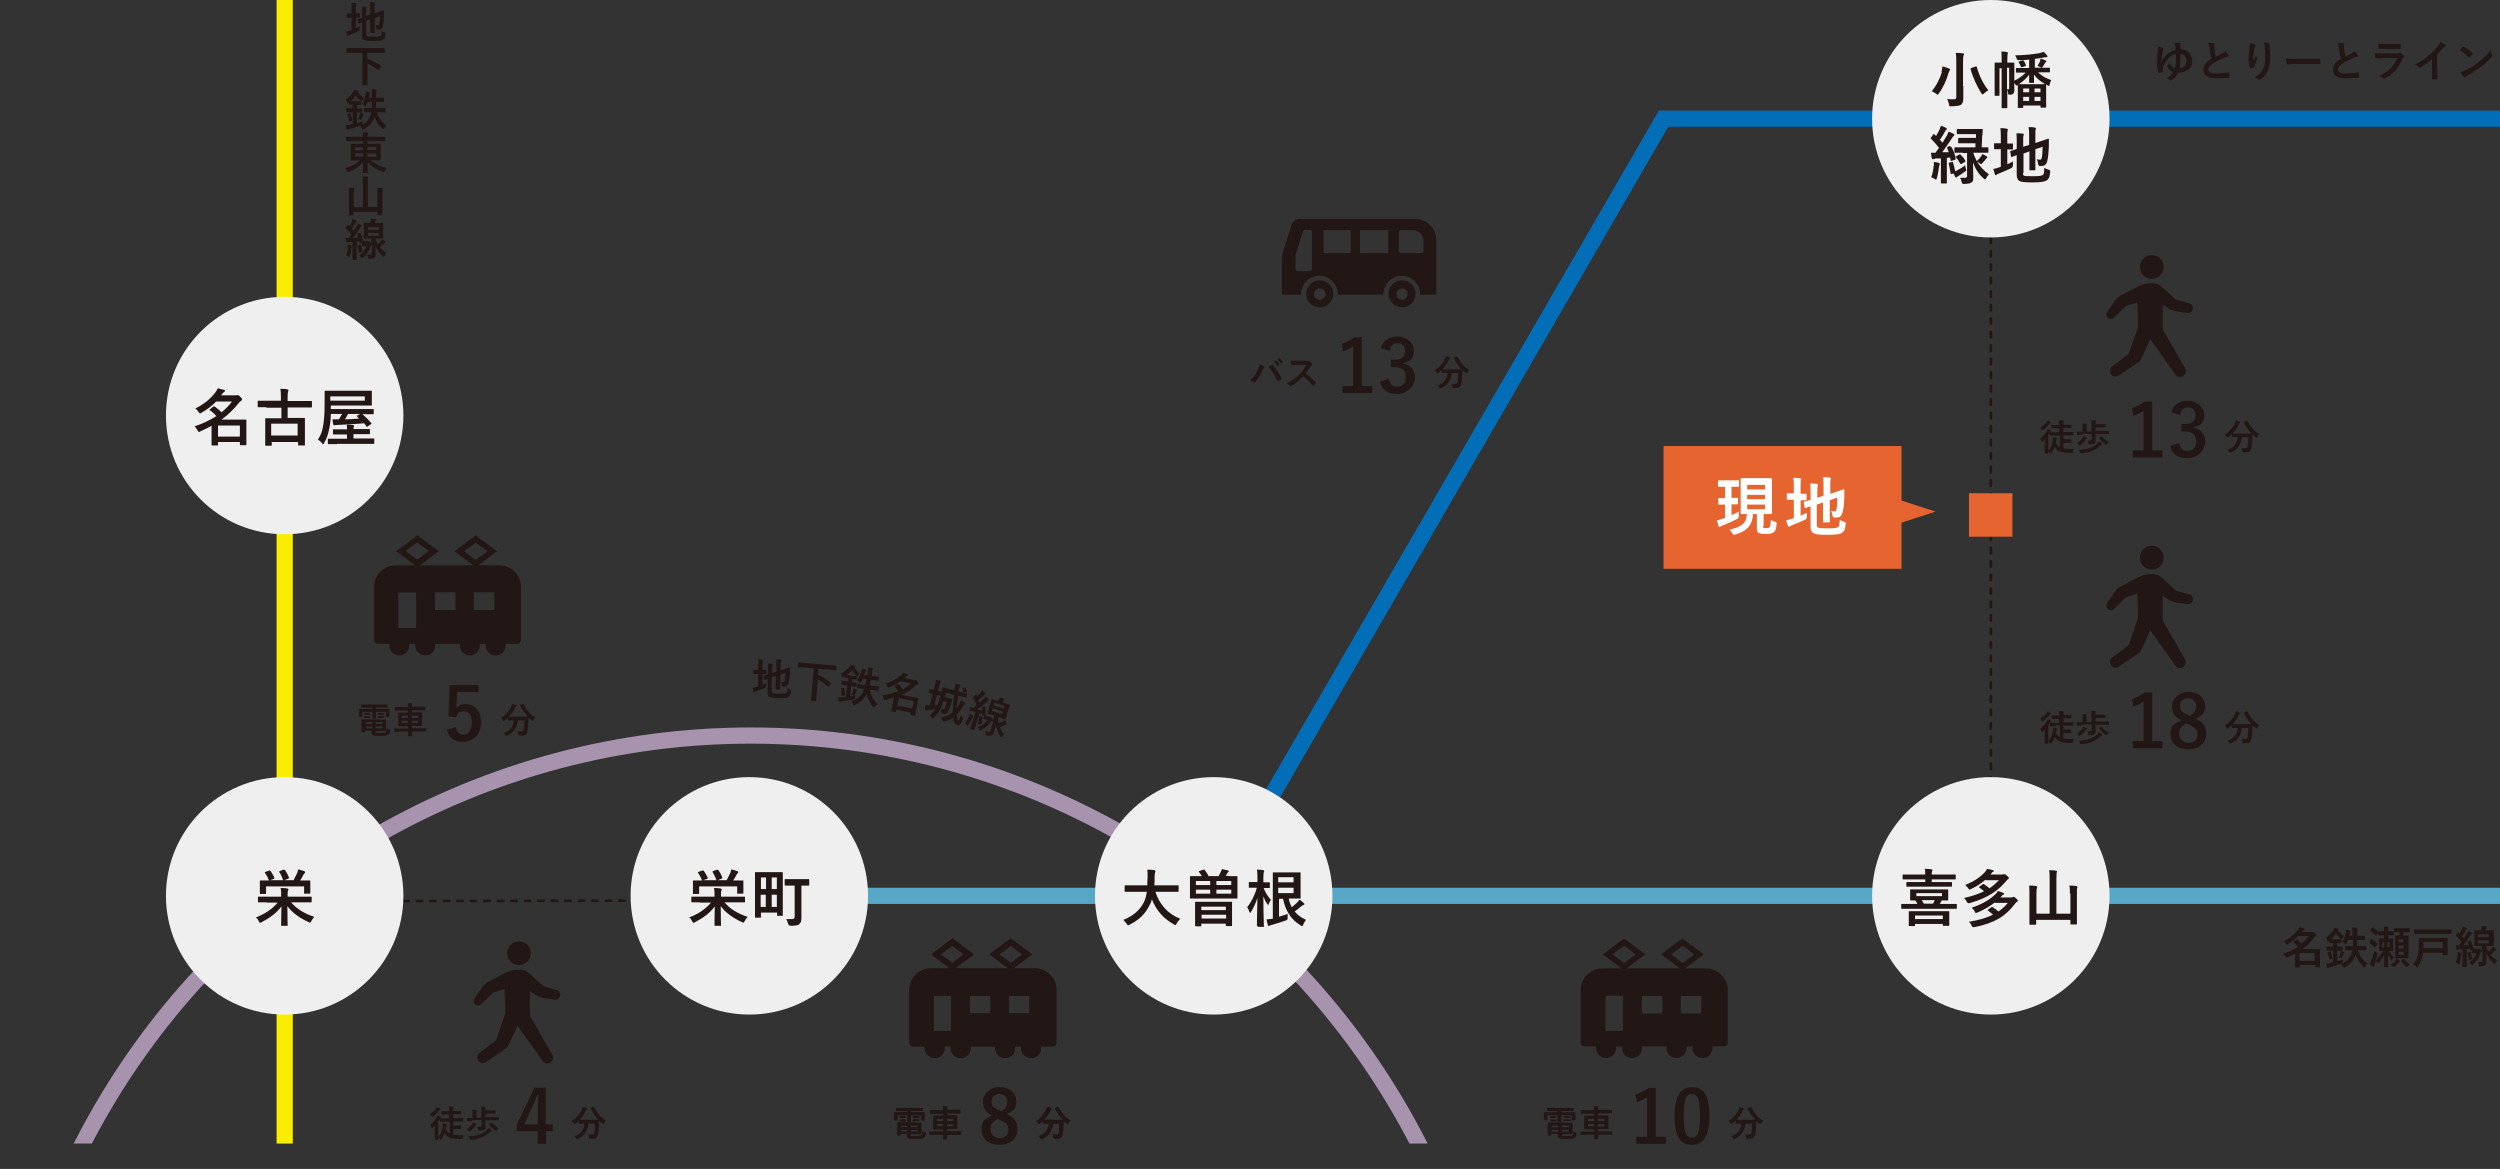 <?xml version="1.0" encoding="UTF-8"?>
<svg id="_レイヤー_2" xmlns="http://www.w3.org/2000/svg" xmlns:xlink="http://www.w3.org/1999/xlink" version="1.1" viewBox="0 0 926.5 433.2">
  <rect x="0" y="0" width="926.5" height="433.2" fill="#333333" stroke="none"/>
  <!-- Generator: Adobe Illustrator 29.7.1, SVG Export Plug-In . SVG Version: 2.1.1 Build 8)  -->
  <defs>
    <style>
      .st0, .st1, .st2, .st3, .st4, .st5, .st6, .st7 {
        fill: none;
      }

      .st1 {
        stroke-dasharray: 2 3;
      }

      .st1, .st5, .st7 {
        stroke: #221714;
        stroke-linecap: round;
        stroke-linejoin: round;
      }

      .st2 {
        stroke: #036eb8;
      }

      .st2, .st3, .st4, .st6 {
        stroke-miterlimit: 10;
        stroke-width: 6px;
      }

      .st3 {
        stroke: #57a8c6;
      }

      .st8 {
        fill: #efefef;
      }

      .st4 {
        stroke: #a893af;
      }

      .st9 {
        clip-path: url(#clippath-1);
      }

      .st10 {
        fill: #e66430;
      }

      .st11 {
        fill: #fff;
      }

      .st5 {
        stroke-dasharray: 2 3;
      }

      .st12 {
        fill: #221714;
      }

      .st6 {
        stroke: #faee00;
      }

      .st13 {
        clip-path: url(#clippath);
      }
    </style>
    <clipPath id="clippath">
      <rect class="st0" y="247.5" width="556.3" height="176.3"/>
    </clipPath>
    <clipPath id="clippath-1">
      <rect class="st0" x="271.9" y="232.7" width="123.2" height="55.3"/>
    </clipPath>
  </defs>
  <g id="_レイヤー_4">
    <g>
      <g class="st13">
        <circle class="st4" cx="278.2" cy="550.8" r="278.2"/>
      </g>
      <g>
        <line class="st7" x1="737.8" y1="44" x2="737.8" y2="45"/>
        <line class="st5" x1="737.8" y1="48" x2="737.8" y2="329.6"/>
        <line class="st7" x1="737.8" y1="331" x2="737.8" y2="332"/>
      </g>
      <g>
        <line class="st7" x1="105.5" y1="334" x2="106.5" y2="334"/>
        <line class="st1" x1="109.5" y1="334" x2="275.7" y2="333.7"/>
        <line class="st7" x1="277.2" y1="333.7" x2="278.2" y2="333.7"/>
      </g>
      <line class="st3" x1="278.2" y1="332" x2="926.5" y2="332"/>
      <polyline class="st2" points="449.8 332 616.5 44 926.5 44"/>
      <line class="st6" x1="105.5" y1="423.8" x2="105.5" y2="0"/>
      <g>
        <path class="st8" d="M149.5,332c0,24.3-19.7,44-44,44s-44-19.7-44-44,19.7-44,44-44,44,19.7,44,44Z"/>
        <path class="st12" d="M98.8,334.4c-2.1,0-2.8,0-3,0-.2,0-.2,0-.2-.2v-1.7c0-.2,0-.2.2-.2s.8,0,3,0h5.4v-.8c0-1,0-1.5-.2-2.4.8,0,1.7,0,2.5.2.2,0,.4.2.4.3,0,.2,0,.3-.2.5-.1.3-.1.8-.1,1.4v.8h5.7c2.1,0,2.8,0,2.9,0,.2,0,.3,0,.3.2v1.7c0,.2,0,.2-.3.2s-.8,0-2.9,0h-4.4c2,2.5,5.2,4.3,8.6,5.4-.4.4-.8.9-1.1,1.5-.2.4-.3.6-.5.6s-.3,0-.6-.2c-3.1-1.4-6-3.4-7.8-5.9,0,4,.1,6.5.1,7.1s0,.2-.2.2h-2c-.2,0-.2,0-.2-.2,0-.5,0-3.1.1-7-1.8,2.5-4.5,4.4-7.4,5.9-.2.1-.4.2-.5.2-.2,0-.3-.2-.5-.6-.3-.6-.6-1.1-1.1-1.4,3.3-1.2,6.2-3.2,8.1-5.5h-4.1ZM99.7,322.6c.2,0,.3,0,.4,0,.7.9,1.1,1.7,1.6,2.7,0,.2,0,.3-.2.4l-1.4.5h8.7c.5-.9.9-1.8,1.4-2.8.1-.3.2-.7.3-1.2.8.2,1.7.4,2.3.7.2,0,.3.2.3.3s0,.2-.2.4c-.1.1-.3.3-.4.5-.4.8-.8,1.5-1.3,2.2h.5c2.2,0,2.9,0,3.1,0,.2,0,.2,0,.2.3s0,.5,0,1.1v.9c0,1.9,0,2.3,0,2.4,0,.2,0,.2-.2.2h-1.9c-.2,0-.2,0-.2-.2v-2.5h-14.1v2.5c0,.2,0,.3-.2.3h-1.9c-.2,0-.2,0-.2-.3s0-.5,0-2.4v-.7c0-.8,0-1.1,0-1.3,0-.2,0-.3.2-.3s.9,0,3.1,0h.1c-.5-1.2-.9-2-1.5-2.8-.1-.2-.1-.3.2-.4l1.5-.5h0ZM105.1,322.3c.3,0,.3,0,.5.1.7,1,1.1,1.8,1.5,2.8,0,.2,0,.3-.2.4l-1.5.6c-.3.1-.4.1-.5-.1-.4-1.1-.8-2.1-1.4-2.9-.1-.2-.1-.2.2-.4l1.4-.5h0Z"/>
      </g>
      <g>
        <path class="st8" d="M321.7,332c0,24.3-19.7,44-44,44s-44-19.7-44-44,19.7-44,44-44,44,19.7,44,44Z"/>
        <g>
          <path class="st12" d="M259.4,334.4c-2.1,0-2.8,0-3,0-.2,0-.2,0-.2-.2v-1.7c0-.2,0-.2.2-.2s.9,0,3,0h5.4v-.8c0-1,0-1.5-.2-2.4.8,0,1.7,0,2.5.2.2,0,.4.2.4.3,0,.2,0,.3-.2.5-.1.3-.1.8-.1,1.4v.8h5.7c2.1,0,2.8,0,2.9,0,.2,0,.3,0,.3.2v1.7c0,.2,0,.2-.3.2s-.9,0-2.9,0h-4.4c2,2.5,5.2,4.3,8.6,5.4-.4.4-.8.9-1.1,1.5-.2.4-.3.6-.5.6s-.3,0-.6-.2c-3.1-1.4-6-3.4-7.8-5.9,0,4,.1,6.5.1,7.1s0,.2-.2.2h-2c-.2,0-.2,0-.2-.2,0-.5,0-3.1.1-7-1.8,2.5-4.5,4.4-7.4,5.9-.2.1-.4.2-.5.2-.2,0-.3-.2-.5-.6-.3-.6-.6-1.1-1.1-1.4,3.3-1.2,6.2-3.2,8.1-5.5h-4.1ZM260.3,322.6c.2,0,.3,0,.4,0,.7.9,1.1,1.7,1.6,2.7,0,.2,0,.3-.2.4l-1.5.5h8.7c.5-.9.9-1.8,1.4-2.8.1-.3.2-.7.3-1.2.8.2,1.7.4,2.3.7.2,0,.3.2.3.3s0,.2-.2.4c-.1.1-.3.3-.4.5-.4.8-.8,1.5-1.3,2.2h.5c2.2,0,2.9,0,3.1,0,.2,0,.2,0,.2.3s0,.5,0,1.1v.9c0,1.9,0,2.3,0,2.4,0,.2,0,.2-.2.2h-1.9c-.2,0-.2,0-.2-.2v-2.5h-14.1v2.5c0,.2,0,.3-.2.3h-1.9c-.2,0-.2,0-.2-.3s0-.5,0-2.4v-.7c0-.8,0-1.1,0-1.3,0-.2,0-.3.2-.3s.9,0,3.1,0h.1c-.5-1.2-.9-2-1.5-2.8-.1-.2-.1-.3.2-.4l1.5-.5h0ZM265.7,322.3c.3,0,.3,0,.5.1.7,1,1.1,1.8,1.5,2.8,0,.2,0,.3-.2.4l-1.5.6c-.3.1-.4.1-.5-.1-.4-1.1-.9-2.1-1.4-2.9-.1-.2-.1-.2.2-.4l1.4-.5h0Z"/>
          <path class="st12" d="M290.1,332.5c0,5.5,0,6.5,0,6.7,0,.2,0,.2-.2.2h-1.7c-.2,0-.2,0-.2-.2v-1h-6v1.7c0,.2,0,.2-.2.2h-1.8c-.2,0-.2,0-.2-.2s0-1.2,0-7v-4.1c0-4.1,0-5.3,0-5.4,0-.2,0-.2.2-.2s.8,0,2.8,0h4.3c2,0,2.6,0,2.8,0s.2,0,.2.2,0,1.3,0,5.4v3.7h0ZM282,329.5h1.9v-4.3h-1.9v4.3ZM283.8,336.1v-4.5h-1.9v4.5h1.9ZM286,325.2v4.3h1.9v-4.3h-1.9ZM287.9,336.1v-4.5h-1.9v4.5h1.9ZM293.9,328.2c-2,0-2.7,0-2.8,0-.2,0-.3,0-.3-.3v-1.9c0-.2,0-.2.3-.2s.8,0,2.8,0h2.9c2,0,2.7,0,2.8,0,.2,0,.3,0,.3.2v1.9c0,.2,0,.3-.3.3s-.8,0-2.6,0v8.3c0,1.4,0,2.6,0,3.7,0,1.1-.2,1.8-.8,2.3-.5.4-1.2.6-3.2.6-.4,0-.7-.2-.9-.7-.2-.7-.4-1.3-.7-1.8.6,0,1.4,0,2.1,0s1-.2,1-.9v-11.5h-.7Z"/>
        </g>
      </g>
      <g>
        <path class="st8" d="M493.8,332c0,24.3-19.7,44-44,44s-44-19.7-44-44,19.7-44,44-44,44,19.7,44,44Z"/>
        <g>
          <path class="st12" d="M419.9,330.5c-2.1,0-2.8,0-2.9,0-.2,0-.2,0-.2-.3v-1.9c0-.2,0-.2.2-.2s.9,0,2.9,0h5.3c0-.9,0-2,.1-3.1,0-1.1,0-1.9-.1-2.7.7,0,1.9,0,2.6.2.2,0,.4.2.4.3s0,.3-.1.5c-.1.2-.2.6-.2,1.6,0,1.1,0,2.2-.1,3.2h5.9c2.1,0,2.8,0,2.9,0,.2,0,.2,0,.2.2v1.9c0,.2,0,.3-.2.3s-.9,0-2.9,0h-5.5c1.4,4.5,4.5,8.2,9.2,10-.5.5-1,1.1-1.3,1.7-.2.4-.3.6-.5.6s-.3,0-.5-.2c-3.7-2-6.6-5.1-8.2-9.3-.2.8-.5,1.5-.9,2.2-1.6,3.3-4,5.5-7.4,7.2-.3.1-.4.2-.5.2-.2,0-.3-.1-.5-.5-.4-.5-.8-1-1.3-1.5,3.7-1.4,6.1-3.7,7.5-6.3.6-1.1,1-2.5,1.2-4.1h-5,0Z"/>
          <path class="st12" d="M455.3,324.7c2.2,0,3,0,3.1,0,.2,0,.2,0,.2.2s0,.7,0,2.2v3.5c0,1.4,0,2,0,2.2,0,.2,0,.2-.2.2s-.9,0-3.1,0h-11c-2.2,0-3,0-3.1,0-.2,0-.2,0-.2-.2s0-.8,0-2.2v-3.5c0-1.4,0-2,0-2.2,0-.2,0-.2.2-.2s.9,0,3.1,0h1.1c-.3-.5-.6-1-1.1-1.6-.1-.2,0-.2.2-.3l1.4-.5c.3-.1.4,0,.5,0,.5.7,1.1,1.5,1.5,2.4h3.7c.3-.5.5-1,.8-1.5.2-.4.3-.7.4-1.1.7.1,1.6.3,2.3.5.2,0,.3.2.3.3s-.1.2-.2.3c-.2.1-.3.3-.4.5-.2.3-.4.6-.6.9h1.2ZM443.1,343.2c-.2,0-.2,0-.2-.2s0-.7,0-4v-1.9c0-1.9,0-2.5,0-2.7,0-.2,0-.2.2-.2s.9,0,3.1,0h7.1c2.2,0,3,0,3.1,0,.2,0,.2,0,.2.2s0,.8,0,2.4v2.2c0,3.2,0,3.8,0,4,0,.2,0,.2-.2.2h-1.9c-.2,0-.2,0-.2-.2v-.7h-9.1v.8c0,.2,0,.2-.2.2h-1.9,0ZM448.5,328v-1.5h-5.3v1.5h5.3ZM448.5,331.2v-1.5h-5.3v1.5h5.3ZM445.2,337.3h9.1v-1.3h-9.1v1.3ZM454.4,340.4v-1.4h-9.1v1.4h9.1ZM450.8,326.5v1.5h5.5v-1.5h-5.5ZM456.3,329.7h-5.5v1.5h5.5v-1.5Z"/>
          <path class="st12" d="M466,343.2c-.2,0-.2,0-.2-.2,0-.4.1-4.8.2-10.2-.6,1.9-1.5,3.7-2.4,5.2-.1.2-.2.3-.3.3s-.2-.1-.3-.4c-.2-.7-.5-1.3-.8-1.7,1.5-1.8,2.8-4.4,3.6-7.2h-.5c-1.7,0-2.2,0-2.3,0-.2,0-.2,0-.2-.3v-1.6c0-.2,0-.2.2-.2s.7,0,2.3,0h.7v-1.5c0-1.4,0-2.2-.2-3.1.9,0,1.6,0,2.4.2.2,0,.3.1.3.2,0,.2,0,.4-.1.5-.1.2-.2.7-.2,2.2v1.6c1.5,0,2.1,0,2.2,0,.2,0,.2,0,.2.2v1.6c0,.2,0,.3-.2.3s-.6,0-2.1,0c.6,1.6,1.6,3.2,2.7,4.4-.3.4-.6.9-.8,1.5,0,.2-.2.4-.2.4s-.2-.1-.3-.3c-.6-.8-1.1-1.8-1.5-2.9,0,6,.2,10.7.2,11.1s0,.2-.2.2h-1.9ZM473.7,339.8c1.2-.3,2.4-.7,3.5-1.1,0,.4,0,.9,0,1.5,0,.5-.2.8-.6.9-1.7.6-3,1-5,1.6-.6.2-.9.2-1,.3-.2.1-.3.2-.4.2s-.2-.1-.3-.3c-.2-.6-.4-1.4-.5-2.2.6,0,1.3-.1,2-.2h.3v-13c0-2.6,0-3.9,0-4,0-.2,0-.2.2-.2s1.1,0,3,0h4.2c1.8,0,2.6,0,2.7,0,.2,0,.2,0,.2.2s0,.9,0,2.5v4.3c0,1.6,0,2.4,0,2.5,0,.2,0,.2-.2.2s-.9,0-2.7,0h-1.5c.2,1.1.6,2.2,1.1,3.2.7-.5,1.4-1.1,2-1.7.4-.4.6-.7.9-1.1.7.5,1.2.9,1.6,1.3s.2.3.2.4,0,.2-.3.3c-.2,0-.5.2-.9.5-.7.6-1.5,1.3-2.4,1.9,1,1.2,2.4,2.3,4.2,3.1-.4.5-.7,1-1,1.7-.2.4-.2.6-.4.6s-.2,0-.5-.2c-3.8-2.2-5.8-5.8-6.6-9.9h-1.5v6.9h0ZM473.7,325.1v1.9h5.7v-1.9h-5.7ZM479.4,329h-5.7v2h5.7v-2Z"/>
        </g>
      </g>
      <g>
        <path class="st8" d="M781.8,332c0,24.3-19.7,44-44,44s-44-19.7-44-44,19.7-44,44-44,44,19.7,44,44Z"/>
        <g>
          <path class="st12" d="M707.7,336.8c-2,0-2.7,0-2.9,0-.2,0-.2,0-.2-.3v-1.3c0-.2,0-.2.2-.2s.8,0,2.9,0h2.9c-.2-.5-.5-.9-.8-1.3-1.1,0-1.6,0-1.7,0-.2,0-.2,0-.2-.2s0-.4,0-1.3v-1.2c0-.8,0-1.1,0-1.2,0-.2,0-.2.2-.2s.9,0,3.2,0h7.3c2.2,0,3,0,3.2,0,.2,0,.2,0,.2.2s0,.4,0,1.2v1.2c0,.9,0,1.1,0,1.3,0,.2,0,.2-.2.2s-.7,0-2.2,0c-.2.4-.5.9-.7,1.3h3.3c2,0,2.7,0,2.8,0,.2,0,.2,0,.2.2v1.3c0,.2,0,.3-.2.3s-.8,0-2.8,0h-14.3,0ZM709.8,328.6c-2.2,0-3,0-3.1,0-.2,0-.2,0-.2-.2v-1.3c0-.2,0-.2.2-.2s.9,0,3.1,0h3.7v-1h-5.2c-2.1,0-2.8,0-3,0-.2,0-.2,0-.2-.3v-1.3c0-.2,0-.2.2-.2s.9,0,3,0h5.2c0-.9,0-1.5-.2-2.1.8,0,1.8,0,2.5.2.2,0,.4.1.4.2,0,.2,0,.3-.2.5,0,.2-.1.5-.1,1.2h5.7c2.1,0,2.8,0,3,0,.2,0,.2,0,.2.2v1.3c0,.2,0,.3-.2.3s-.8,0-3,0h-5.7v1h4.1c2.2,0,3,0,3.2,0,.2,0,.2,0,.2.2v1.3c0,.2,0,.2-.2.2s-.9,0-3.2,0h-10.2ZM707.6,343.2c-.2,0-.2,0-.2-.2s0-.5,0-2.7v-1c0-.9,0-1.3,0-1.4,0-.2,0-.2.2-.2s.9,0,3.2,0h8.2c2.2,0,3.1,0,3.2,0,.2,0,.2,0,.2.2s0,.5,0,1.3v1.1c0,2.1,0,2.5,0,2.6,0,.2,0,.2-.2.2h-1.9c-.2,0-.3,0-.3-.2v-.5h-10.3v.6c0,.2,0,.2-.2.2h-1.9,0ZM709.7,340.6h10.3v-1.3h-10.3v1.3ZM719.7,331h-9.5v1.1h9.5v-1.1ZM712.2,333.6c.3.4.5.9.8,1.3h3.4c.2-.4.4-.9.6-1.3h-4.8,0Z"/>
          <path class="st12" d="M735.8,326c-1.4,1.3-3.1,2.4-5.4,3.5-.2.1-.4.2-.5.2s-.2-.1-.4-.4c-.4-.6-.8-.9-1.2-1.3,3.3-1.4,5.6-2.9,7.3-4.8.3-.3.6-.8.8-1.2.8.1,1.5.3,2.2.5.2,0,.3.1.3.3s0,.2-.3.3c-.2,0-.4.3-.6.6l-.3.4h3.9c.4,0,.7,0,.8-.1.1,0,.2,0,.4,0s.4,0,.9.5c.6.5.8.7.8.9s-.1.3-.3.4c-.2.1-.4.3-.7.7-2.8,3.3-6.4,6.2-13.6,8.2-.4.1-.8,0-1-.5-.3-.6-.6-1-1-1.4,3-.7,5.4-1.5,7.4-2.5-.6-.5-1.1-.9-1.7-1.3-.1,0-.2-.1-.2-.2s0-.1.2-.2l1.2-.9c.2-.2.3-.1.5,0,.6.4,1.3.9,2,1.5,1.4-.9,2.5-2,3.5-3h-5,0ZM739.3,334.4c-1.7,1.4-3.7,2.6-6.5,3.8-.3,0-.4.2-.5.2-.2,0-.2-.1-.4-.5-.3-.6-.7-1.1-1.2-1.5,4.4-1.5,6.8-3.1,8.9-5.1.3-.3.6-.7.8-1.1.8.2,1.2.4,2,.7.2,0,.3.2.3.4s0,.2-.3.3c-.2,0-.3.2-.6.5l-.5.5h3.7c.4,0,.6,0,.8-.1.1,0,.2-.1.4-.1.2,0,.4,0,1,.6.5.4.6.6.6.8s-.1.3-.3.4c-.2.1-.4.3-.7.7-3.6,4.7-7.6,7.2-15.1,8.7-.2,0-.4,0-.5,0-.2,0-.3-.2-.5-.5-.2-.6-.6-1.1-1-1.5,3.8-.6,6.6-1.5,8.9-2.6-.6-.6-1.2-1-1.8-1.5,0,0-.2-.2-.2-.2s0-.1.2-.2l1.2-.9c.2-.1.3-.1.5,0,.7.4,1.4,1,2.1,1.6,1.4-.9,2.5-2,3.5-3.2h-4.9Z"/>
          <path class="st12" d="M767.1,331.2c0-1.4,0-2.1-.2-3,.9,0,1.8,0,2.6.2.2,0,.4.1.4.2,0,.2,0,.3-.1.5-.1.2-.1.6-.1,2.3v7c0,2.5,0,3.8,0,4,0,.2,0,.2-.2.2h-2c-.2,0-.2,0-.2-.2v-1.5h-12.7v1.6c0,.2,0,.2-.2.2h-2c-.2,0-.3,0-.3-.2s0-1.5,0-4v-7.3c0-1.4,0-2.1-.1-3,.9,0,1.8,0,2.6.2.2,0,.4.1.4.2,0,.2,0,.3-.1.5-.1.3-.2.7-.2,2.1v7.4h4.9v-12.6c0-1.6,0-2.4-.2-3.5.8,0,1.8,0,2.6.2.2,0,.3.1.3.2,0,.2,0,.3-.1.5,0,.3-.1.9-.1,2.5v12.7h5.2v-7.5h0Z"/>
        </g>
      </g>
      <g>
        <path class="st8" d="M781.8,44c0,24.3-19.7,44-44,44s-44-19.7-44-44S713.5,0,737.8,0s44,19.7,44,44Z"/>
        <g>
          <path class="st12" d="M719.5,26.6c.2-.7.3-1.4.4-2,.8.2,1.7.5,2.4.8.2.1.4.2.4.4s0,.3-.2.4c-.1.2-.3.5-.4.9-.8,2.7-1.9,5.3-3.6,7.6-.2.3-.3.4-.4.4s-.2-.1-.5-.3c-.5-.4-1.2-.8-1.7-1,1.8-2.1,3-4.7,3.8-7.2h0ZM727.6,31.9c0,1.6,0,3.5,0,4.6s-.3,1.9-.8,2.3c-.6.4-1.5.5-3.7.6-.7,0-.7,0-.8-.7-.2-.8-.4-1.5-.7-2,.9.1,1.6.1,2.4.1s1-.2,1-.9v-13c0-1.5,0-2.2-.2-3.3.8,0,1.9,0,2.7.2.2,0,.4.1.4.2,0,.2,0,.3-.2.5-.1.3-.2.7-.2,2.3v9h0ZM732.2,24.7c.3-.1.3-.1.4.1.9,3.4,2.5,6.4,4.3,8.7-.5.2-1.2.7-1.7,1.2-.2.2-.4.3-.5.3s-.2-.1-.4-.4c-1.5-2.4-3.2-5.9-4-9,0-.3,0-.3.3-.4l1.6-.6Z"/>
          <path class="st12" d="M755.3,26.8c1.4,1.4,2.8,2.1,4.9,2.9-.2.3-.5,1-.6,1.7,0,.3,0,.4-.2.4s-.3,0-.6-.2l-.5-.3h0c0,.2,0,.9,0,2.4v2.1c0,3.2,0,3.8,0,3.9,0,.2,0,.2-.3.2h-1.6c-.2,0-.2,0-.2-.2v-.6h-6.4v.7c0,.2,0,.2-.3.2h-1.5c-.2,0-.2,0-.2-.2s0-.7,0-4v-1.8c0-1.6,0-2.3,0-2.5-.3.2-.4.2-.5.2s-.2-.2-.5-.5l-.3-.5c0,.7,0,1.5,0,2.1,0,1,0,1.5-.3,1.8-.2.3-.7.5-1.3.5-.6,0-.6,0-.7-.5,0-.6-.1-1-.3-1.3v2.9c0,2.4,0,3.6,0,3.7,0,.2,0,.2-.2.2h-1.6c-.2,0-.3,0-.3-.2s0-1.3,0-3.7v-10.9h-.8v7.3c0,1.7,0,2.5,0,2.7,0,.2,0,.2-.3.2h-1.3c-.2,0-.2,0-.2-.2s0-.9,0-2.7v-6.4c0-1.8,0-2.6,0-2.7,0-.2,0-.3.2-.3s.6,0,2.2,0h.2v-.8c0-1.4,0-2.2-.1-3.3.8,0,1.3,0,2.1.2.2,0,.3.1.3.2,0,.2,0,.4-.1.6,0,.3-.1.9-.1,2.3v.8h.2c1.5,0,2.1,0,2.2,0,.2,0,.2,0,.2.3s0,1,0,2.9v3.5c1.7-.8,3.1-1.8,4.2-3h-.5c-2,0-2.7,0-2.9,0-.2,0-.2,0-.2-.2v-1.3c0-.2,0-.2.2-.2s.9,0,2.9,0h1.8v-3.1c-1.3.1-2.5.2-3.8.2-.4,0-.7-.2-.8-.5-.2-.5-.4-1-.6-1.3,3.1,0,6.7-.4,9-.8.7-.2,1.1-.3,1.5-.5.5.3,1,.9,1.3,1.3.1.2.2.2.2.4s-.1.3-.4.3c-.3,0-.7,0-1.1.1-.9.2-2,.4-3.2.5v3.3h2.3c2.2,0,3,0,3.1,0,.2,0,.2,0,.2.2v1.3c0,.2,0,.2-.2.2s-.9,0-3.1,0h-1ZM743.9,33.1c.2,0,.3,0,.4,0,.2,0,.3-.1.3-.6v-7.4h-.8v7.9ZM749.5,22.4c.2,0,.3,0,.5.1.4.6.6,1,.8,1.6,0,.2,0,.3-.2.4l-1.2.4c-.3,0-.4,0-.5-.2-.2-.7-.4-1-.8-1.6-.1-.2,0-.2.2-.3l1.1-.4h0ZM752.2,30.7c-.2,0-.2,0-.2-.2,0-.4,0-1.4,0-2.8-1,1.3-2.3,2.5-3.8,3.5.4,0,1.1,0,2.5,0h4.4c2,0,2.6,0,2.8,0-1.7-1-3-2.1-4.1-3.5,0,1.4,0,2.5,0,2.8s0,.2-.2.2h-1.5ZM752,34.2v-1.4h-2.2v1.4h2.2ZM752,37.4v-1.5h-2.2v1.5h2.2ZM754,32.8v1.4h2.2v-1.4h-2.2ZM756.2,37.4v-1.5h-2.2v1.5h2.2ZM756,22.6c.1-.3.2-.6.3-.9.7.2,1.3.5,1.8.7.2,0,.3.2.3.3s0,.2-.2.3c-.2.1-.3.3-.4.5-.3.6-.6,1-.9,1.4-.1.1-.2.2-.3.2s-.2,0-.4-.2c-.4-.2-.8-.4-1.1-.5.4-.5.6-1.1,1-1.8h0Z"/>
          <path class="st12" d="M722.9,54.5c.2,0,.3,0,.4.1.7,1.3,1.2,2.7,1.5,4.2,0,.2,0,.3-.3.4l-1.2.4c-.3.1-.4.1-.4-.2,0-.3-.1-.7-.2-1-.4,0-.8,0-1.2.1v6.3c0,2.1,0,2.9,0,3,0,.2,0,.2-.2.2h-1.8c-.2,0-.2,0-.2-.2s0-.9,0-3v-6.1h-1.9c-.4.2-.7.2-.9.3-.1,0-.2,0-.3,0s-.2-.1-.3-.4c-.1-.6-.2-1.2-.3-2,.6,0,1.1,0,1.7,0,.4-.6.8-1.2,1.3-1.8-.9-1.2-1.9-2.3-3-3.4,0,0-.1-.1-.1-.2s0-.1.2-.3l.8-1.1c.2-.2.2-.2.4,0,.2.2.4.4.6.6.5-.8,1-1.7,1.4-2.6.2-.5.3-.8.4-1.2.7.2,1.4.5,1.9.8.2.1.3.2.3.4s0,.2-.2.3c-.2.1-.3.2-.4.5-.7,1.2-1.2,2.2-2,3.2l1,1.1c.5-.9,1.1-1.8,1.6-2.6.2-.5.5-.9.6-1.5.6.2,1.4.5,1.9.8.2.1.3.2.3.3s0,.2-.2.4c-.2.2-.4.4-.7.9-1.2,1.9-2.5,3.7-3.6,5.2h2.4c-.2-.6-.4-1.1-.6-1.6,0-.2,0-.3.2-.4l1-.4h0ZM716.7,61.5c0-.5,0-.9,0-1.5.7.1,1.3.2,1.8.4.3,0,.4.2.4.3s0,.2-.1.3c0,.1-.1.5-.2.8-.2,1.3-.4,2.9-.8,4.2-.1.4-.2.6-.3.6s-.3-.1-.5-.3c-.3-.2-1-.5-1.3-.6.5-1.2.8-2.7.9-4.2h0ZM723.4,60c.3,0,.3,0,.4.2.2.7.6,2.2.8,3.3.2,0,.4-.2.6-.3,1.2-.6,2.3-1.3,3.1-2,0,.4.1.9.3,1.4.2.5.2.6-.4,1-.8.6-1.3,1-2.4,1.6-.3.2-.5.3-.6.4-.1.1-.2.2-.3.2s-.2,0-.3-.2c-.2-.4-.4-.8-.6-1.3l-.7.2c-.3.1-.3,0-.4-.2-.2-1.3-.5-2.9-.7-3.7,0-.2,0-.3.2-.3l1.1-.3h0ZM727.6,56.6c-2.2,0-2.9,0-3.1,0-.2,0-.2,0-.2-.2v-1.6c0-.2,0-.2.2-.2s.9,0,3.1,0h4.5v-1.5c0,0-3.5,0-3.5,0-2,0-2.6,0-2.7,0-.2,0-.2,0-.2-.2v-1.5c0-.2,0-.3.2-.3s.8,0,2.7,0h3.7v-1.4c0,0-4.3,0-4.3,0-1.9,0-2.5,0-2.6,0-.2,0-.2,0-.2-.2v-1.5c0-.2,0-.2.2-.2s.8,0,2.6,0h3.8c1.9,0,2.5,0,2.7,0,.2,0,.3,0,.3.3,0,.8-.1,1.7-.2,2.5l-.2,4c1.6,0,2.2,0,2.3,0,.2,0,.2,0,.2.2v1.6c0,.2,0,.2-.2.2s-.8,0-3,0h-2.4c.3,1.1.8,2.1,1.3,3.1.8-.7,1.3-1.4,1.7-1.9.1-.2.2-.4.3-.7.5.2,1.2.5,1.6.8.2.1.3.2.3.4s0,.2-.2.3c-.1,0-.3.2-.4.4-.3.4-.6.8-1.2,1.4-.2.2-.3.4-.5.4s-.3,0-.5-.3c-.3-.2-.6-.4-1-.6,1.2,2,2.8,3.6,4.4,4.7-.4.4-.7.8-1,1.4-.2.3-.3.5-.4.5s-.3-.1-.5-.3c-1.8-1.5-3.1-3.5-4-6,0,2.2.1,4.5.1,5.7s-.2,1.4-.8,1.8c-.4.3-1.2.4-2.6.5-.5,0-.8-.2-.9-.7-.1-.5-.3-1.2-.6-1.6.7,0,1.2,0,1.7,0,.7,0,.9-.2.9-.7v-8.5h-1.6ZM726.1,57.3c.2-.1.3-.1.5,0,.7.7,1.3,1.4,1.8,2.3,0,.2,0,.2-.2.4l-1.2.7c-.3.2-.3.1-.5,0-.5-.9-1-1.7-1.6-2.4-.2-.2-.1-.2.1-.4l1-.6h0Z"/>
          <path class="st12" d="M743.8,60.9c.7-.3,1.5-.6,2.2-1.1,0,.4,0,.9,0,1.4,0,.5-.2.8-.6,1.1-1.4.7-3.1,1.4-4.6,2-.4.2-.7.3-.8.4,0,0-.2.2-.4.2s-.2,0-.3-.3c-.2-.6-.4-1.3-.6-2,.7-.1,1.5-.3,2.3-.6l.5-.2v-6.5h-.2c-1.5,0-2,0-2.1,0-.2,0-.2,0-.2-.2v-1.8c0-.2,0-.2.2-.2s.6,0,2.1,0h.2v-2.2c0-1.5,0-2.5-.2-3.4.9,0,1.6,0,2.4.2.2,0,.4.1.4.3s0,.3-.1.5c-.1.3-.1.8-.1,2.2v2.5c1.3,0,1.8,0,1.9,0,.2,0,.2,0,.2.2v1.8c0,.2,0,.2-.2.2s-.6,0-1.9,0v5.7h0ZM749.7,64.1c0,.6.1.9.4,1,.3.2,1,.2,3.3.2s3.2-.1,3.7-.5c.4-.3.5-.8.5-2.6.5.3,1,.5,1.7.7.4.1.6.4.5.8-.2,2-.5,2.6-1.2,3.1-.8.5-1.9.8-5.5.8s-4.3-.3-4.8-.6c-.5-.3-.9-1-.9-2.3v-7.2c-1.2.4-1.7.6-1.8.7-.2,0-.2,0-.3-.2l-.3-1.8c0-.2,0-.2.2-.3.2,0,.8-.2,2.2-.7v-2.5c0-1.3,0-2.3-.1-3.3.8,0,1.5,0,2.2.1.3,0,.5.1.5.2,0,.2,0,.3-.1.5-.1.2-.1.7-.1,2.2v2l2.2-.7v-3.3c0-1.4,0-2.1-.2-3.3.9,0,1.6,0,2.3.2.2,0,.4.1.4.2s0,.3-.1.5c-.1.3-.1.8-.1,2.1v2.9l1.8-.6c2.2-.7,2.8-1,3-1,.2,0,.2,0,.2.2v2.9c-.1,2.3-.3,4-.6,5.2-.3,1.3-1,1.8-2,1.8s-.5,0-.8,0c-.3,0-.5-.3-.6-.8,0-.5-.2-1.2-.5-1.7.5.1.9.2,1.2.2s.5-.1.7-.8c.2-.9.2-1.8.3-4l-2.7.9v4c0,2.3,0,3.4,0,3.6,0,.2,0,.2-.2.2h-1.8c-.2,0-.2,0-.2-.2s0-1.3,0-3.6v-3.2l-2.2.8v7.3h0Z"/>
        </g>
      </g>
      <g>
        <path class="st8" d="M149.5,154c0,24.3-19.7,44-44,44s-44-19.7-44-44,19.7-44,44-44,44,19.7,44,44Z"/>
        <g>
          <path class="st12" d="M80.1,148.8c-1.4,1.5-3.2,2.9-5.5,4.2-.2.2-.4.2-.5.2s-.3-.2-.5-.5c-.3-.5-.8-1-1.2-1.3,3.5-1.8,5.7-3.7,7.5-6.1.3-.4.6-.9.8-1.4.9.2,1.7.4,2.4.6.2,0,.3.2.3.3s0,.3-.3.4c-.2.1-.3.3-.7.7l-.5.6h5c.4,0,.5,0,.7,0,.1,0,.2-.1.4-.1s.5.1,1,.6c.6.6.7.8.7,1s0,.3-.3.5c-.2.1-.5.4-.8.7-1.9,2.4-3.9,4.4-6.5,6.3h5.9c2,0,3,0,3.1,0,.2,0,.2,0,.2.2s0,.8,0,3v2.1c0,3.2,0,3.9,0,4,0,.2,0,.2-.2.2h-1.9c-.2,0-.3,0-.3-.2v-1h-8.1v1.1c0,.2,0,.2-.2.2h-2c-.2,0-.2,0-.2-.2s0-.9,0-4.1v-3c-1.3.7-2.7,1.4-4.2,2.1-.2.1-.4.2-.5.2-.2,0-.2-.2-.5-.6-.3-.6-.7-1.1-1.1-1.5,3.3-1.1,5.9-2.4,8.1-3.8-.8-.9-1.6-1.6-2.4-2.1,0,0-.2-.1-.2-.2,0,0,0-.1.2-.2l1.2-1c.1,0,.2-.1.3-.1s.2,0,.3.1c.9.6,1.7,1.3,2.5,2.1,1.5-1.2,2.8-2.6,3.9-4h-5.8ZM80.8,157.7v4.1h8.1v-4.1h-8.1Z"/>
          <path class="st12" d="M98.6,150.9c-2.1,0-2.8,0-2.9,0-.2,0-.2,0-.2-.2v-1.9c0-.2,0-.3.2-.3s.8,0,2.9,0h5.5v-1.5c0-1.3,0-1.9-.2-2.9.8,0,1.8,0,2.6.2.2,0,.4.1.4.2s0,.3-.1.5c0,.2-.2.6-.2,1.8v1.8h5.9c2.1,0,2.8,0,2.9,0,.2,0,.2,0,.2.3v1.9c0,.2,0,.2-.2.2s-.8,0-2.9,0h-5.9v3.9h2.9c2.2,0,3,0,3.2,0,.2,0,.3,0,.3.2s0,.8,0,2.8v2.6c0,3.6,0,4.2,0,4.4,0,.2,0,.2-.3.2h-2c-.2,0-.2,0-.2-.2v-1.1h-9.8v1.2c0,.2,0,.2-.2.2h-2c-.2,0-.2,0-.2-.2s0-.8,0-4.4v-2.3c0-2.2,0-2.9,0-3.1,0-.2,0-.2.2-.2s.9,0,3.2,0h2.6v-3.9h-5.5ZM100.5,161.4h9.8v-4.4h-9.8v4.4Z"/>
          <path class="st12" d="M134.7,156.9c-3.2.2-6.6.5-9.9.6-.4,0-.6,0-.7.1-.1,0-.2,0-.3,0s-.2,0-.3-.3c-.1-.5-.2-1.2-.3-1.9.8,0,1.6,0,2.4,0,.5-.7.8-1.4,1.2-2h-4.2c0,1.7-.2,3.5-.5,5-.4,2.2-.9,4-2,5.8-.2.3-.2.4-.4.4s-.2-.1-.4-.4c-.5-.6-1.1-1.1-1.5-1.3,1.2-1.7,1.7-3.3,2-5.4.3-1.9.5-4.3.5-7.6s0-4.7,0-4.8c0-.2,0-.3.2-.3s.9,0,3.2,0h10.7c2.2,0,3,0,3.2,0,.2,0,.2,0,.2.3s0,.5,0,1.6v1.8c0,1,0,1.4,0,1.6,0,.2,0,.2-.2.2s-.9,0-3.2,0h-11.8v1.3h12.4c2.2,0,3,0,3.2,0,.2,0,.3,0,.3.2v1.5c0,.2,0,.2-.3.2s-.9,0-3.2,0h-.7c1.2,1,2.2,2,3.3,3.3.2.2.1.2-.1.4l-1.2.8c-.2.1-.2.2-.3.2s-.1,0-.2-.2l-.9-1.2h0ZM124.8,164.6c-2.2,0-3,0-3.1,0-.2,0-.2,0-.2-.3v-1.5c0-.2,0-.2.2-.2s.9,0,3.1,0h3.8v-1.6h-1.9c-2.2,0-3,0-3.1,0-.2,0-.2,0-.2-.2v-1.4c0-.2,0-.3.2-.3s.9,0,3.1,0h1.9c0-.8,0-1.2-.1-1.7.7,0,1.4,0,2.2.1.3,0,.5.1.5.2,0,.2,0,.2-.1.5,0,.2-.1.4-.1.8h0c0,0,2.7,0,2.7,0,2.2,0,2.9,0,3.1,0,.2,0,.3,0,.3.3v1.4c0,.2,0,.2-.3.2s-.9,0-3.1,0h-2.7v1.6h4.4c2.2,0,3,0,3.1,0,.2,0,.2,0,.2.2v1.5c0,.2,0,.3-.2.3s-.9,0-3.1,0h-10.4,0ZM135.2,146.9h-12.8v1.6h12.8v-1.6ZM132.4,154.4c-.2-.2-.2-.2,0-.4l1.1-.6h-4.5c-.4.7-.7,1.4-1.2,2,1.7,0,3.5-.1,5.3-.3l-.8-.8h0Z"/>
        </g>
      </g>
      <g>
        <g>
          <path class="st12" d="M780.9,115.6l2.9-4.1c.7-1,1.6-1.8,2.7-2.3l6-3.1c1.4-.6,2.4-1,3.8-1.1h1.7c1,0,2.1.3,2.8,1l5.7,5.1,4.9,1.3c.9.3,1.5,1.2,1.3,2.1h0c-.2,1-1.1,1.6-2,1.5l-4-.6c-1-.1-1.9-.5-2.8-.9l-2.4-1.6v7.9c0,.6,0,1.1.2,1.6l8.1,14.1c.6,1,.2,2.3-.8,2.9h0c-1,.6-2.2.3-2.8-.6l-9.3-13.1-3.6,7.8c-.3.4-.6.7-1,.9l-7.1,4.8c-.9.6-2.1.4-2.8-.4h0c-.3-.5-.5-1.1-.4-1.6,0-.6.3-1.1.8-1.4l6.1-4.7,3.5-10-.3-9-4.2,1.3-4.5,4.4c-.6.6-1.4.6-2.1.1h0c-.7-.5-.9-1.5-.3-2.2"/>
          <path class="st12" d="M798.1,103.3c-2.4.4-4.7-1.3-5-3.7-.4-2.4,1.3-4.7,3.7-5,2.4-.4,4.7,1.3,5,3.7.4,2.4-1.3,4.7-3.7,5"/>
        </g>
        <g>
          <g>
            <path class="st12" d="M797.6,166.9h3.8v2.6h-11v-2.6h4v-14.7c-1,.7-2.3,1.4-3.8,1.8l-.5-2.8c1.8-.5,3.3-1.4,4.8-2.4h2.7v18.1h0Z"/>
            <path class="st12" d="M804.6,153c.8-2.9,3.1-4.5,6.2-4.5s6.1,2.2,6.1,5.2-1.5,4.2-3.9,4.6v.2c2.8.6,4.3,2.5,4.3,5.2s-2.6,6.1-6.5,6.1-5.6-1.4-6.5-4.6l3.3-1c.5,2.1,1.4,2.9,3.2,2.9s3.1-1.3,3.1-3.5-1.1-3.7-4-3.7h-1.5v-2.8h1.4c2.7,0,3.8-1.2,3.8-3.2s-1.1-2.9-2.8-2.9-2.6.9-2.8,2.8l-3.3-1h0Z"/>
          </g>
          <g>
            <path class="st12" d="M761.7,161.4c-1.3,0-1.7,0-1.8,0-.1,0-.2,0-.2-.1v-1c0-.1,0-.1.2-.1s.5,0,1.8,0h1.4v-1.5h-.9c-1.2,0-1.7,0-1.7,0-.1,0-.2,0-.2-.1v-1c0-.1,0-.1.2-.1s.5,0,1.7,0h.9v-.4c0-.6,0-.9,0-1.3.5,0,.9,0,1.4,0,.1,0,.2,0,.2.1s0,.1,0,.2c0,0,0,.3,0,.7v.6h1c1.2,0,1.7,0,1.7,0,.1,0,.2,0,.2.1v1c0,.1,0,.1-.2.1s-.5,0-1.7,0h-1v1.5h1.7c1.3,0,1.7,0,1.8,0,.1,0,.2,0,.2.1v1c0,.1,0,.1-.2.1s-.5,0-1.8,0h-1.7v1.5h1.5c.9,0,1.1,0,1.2,0,.2,0,.2,0,.2.1v1c0,.1,0,.2-.2.2s-.3,0-1.2,0h-1.5v2.1c.7.1,1.6.2,2.7.2.4,0,.7,0,1.1,0-.1.2-.2.6-.2.9,0,.4,0,.4-.5.5-.4,0-.7,0-1.1,0-3,0-4.5-.8-5.2-2.2-.3.8-.7,1.5-1.2,2.3-.1.1-.2.2-.2.2s-.1,0-.3-.2c-.2-.2-.5-.5-.7-.7,0,.5,0,.7,0,.8,0,.1,0,.1-.1.1h-1.1c-.1,0-.1,0-.1-.1s0-.6,0-1.7v-2c0-.4,0-.9,0-1.4-.2.2-.5.4-.7.7-.1.1-.2.2-.3.2s-.1,0-.2-.2c-.1-.4-.3-.8-.5-1,1.1-.9,1.9-1.9,2.5-2.9.1-.2.2-.5.3-.7.4.2.7.4,1,.6.1,0,.2.1.2.2s0,.1,0,.1c0,0-.2.1-.3.3-.2.4-.5.7-.7,1.1v5.8c1-1.1,1.5-2.3,1.7-4,0-.4,0-.6,0-1,.4,0,.9.1,1.2.2.2,0,.3,0,.3.2s0,.2,0,.2c0,.1-.1.3-.2.6l-.2.9c.3.7.8,1.2,1.5,1.6v-4.4h-1.4,0ZM759.9,156.4c.1,0,.2.1.2.2s0,.1-.2.2c0,0-.2.2-.4.4-.6.8-1.4,1.5-2.3,2.2-.1.1-.2.2-.3.2s-.1,0-.2-.3c-.2-.3-.4-.6-.6-.8.9-.6,1.7-1.3,2.4-2.1.2-.2.3-.4.4-.6.4.2.7.4,1,.7h0Z"/>
            <path class="st12" d="M773.3,162.1c.1,0,.2.1.2.2s0,.1-.2.2c0,0-.2.2-.3.3-.4.7-1.2,1.5-2,2.1-.2.1-.2.2-.3.2,0,0-.2,0-.3-.3-.2-.3-.4-.5-.7-.6.9-.5,1.6-1.2,2-1.7.2-.3.3-.6.4-.8.4.2.7.3,1.1.5h0ZM771.6,161.2c-1.2,0-1.6,0-1.7,0s-.2,0-.2-.1v-1c0-.1,0-.1.2-.1s.5,0,1.7,0h.2v-1.4c0-.8,0-1.2-.1-1.6.5,0,1,0,1.4,0,.1,0,.2,0,.2.1s0,.2,0,.2c0,.2,0,.4,0,1.1v1.5h1.8v-2.5c0-.8,0-1.2-.1-1.6.5,0,1,0,1.4,0,.1,0,.2,0,.2.1s0,.2,0,.3c0,.2,0,.4,0,1h0c0,0,1.7,0,1.7,0,1.3,0,1.8,0,1.8,0,.1,0,.2,0,.2.1v1c0,.1,0,.1-.2.1s-.5,0-1.8,0h-1.7v1.3h3.1c1.2,0,1.6,0,1.7,0,.1,0,.2,0,.2.1v1c0,.1,0,.1-.2.1s-.5,0-1.7,0h-3.1v.6c0,.6,0,1.2,0,1.7s0,.9-.4,1.2c-.3.2-.6.3-1.8.3-.3,0-.4-.1-.5-.4,0-.3-.2-.7-.4-1,.5,0,.8,0,1.1,0s.6-.2.6-.5v-2h-3.4,0ZM778.9,164.3c0,0,.2.2.2.3s0,.2-.2.2c-.1,0-.2.1-.5.3-1.5,1.4-3.5,2.6-7,2.9-.3,0-.4,0-.5-.4-.1-.4-.3-.7-.5-.9,3.6-.1,5.8-1.2,7-2.5.2-.2.3-.4.5-.6.4.2.8.5,1.1.8h0ZM778.7,161.7c.1,0,.2,0,.2,0,.7.9,1.6,1.6,2.6,2.1-.2.2-.5.5-.6.8-.1.2-.2.3-.3.3s-.2,0-.3-.2c-.9-.6-1.6-1.3-2.4-2.3,0-.1,0-.1,0-.2l.7-.4h0Z"/>
          </g>
          <path class="st12" d="M832.8,156c.2,0,.2,0,.2,0,.9,2.1,2.5,3.9,4.3,4.9-.2.2-.5.6-.8,1-.1.2-.2.3-.2.3s-.2,0-.3-.2c-.5-.3-.9-.7-1.3-1.1,0,.4,0,.9,0,1.3,0,1.4-.1,2.5-.3,3.8-.2,1.1-.7,1.6-2,1.6s-.6,0-.9,0c-.4,0-.4,0-.5-.5,0-.5-.2-.8-.4-1.1.7,0,1,.1,1.5.1s.8-.2.9-.8c.1-.8.2-1.8.2-3.3h-2.4c-.2,2.7-1.6,4.6-4,5.7-.2,0-.2.1-.3.1s-.2,0-.3-.3c-.2-.3-.4-.6-.7-.8,2.4-.9,3.6-2.3,3.8-4.7h-.2c-1.2,0-1.7,0-1.8,0-.1,0-.2,0-.2-.1v-1c-.4.4-.8.8-1.3,1.1-.2.1-.2.2-.3.2,0,0-.2,0-.3-.3-.2-.3-.5-.7-.7-.8,1.8-1.2,3.1-2.7,3.8-4.4.1-.3.2-.5.3-.9.5.1,1,.3,1.4.5.2,0,.2.1.2.2s0,.1-.1.2c-.1.1-.2.2-.3.4-.7,1.4-1.5,2.6-2.4,3.6.2,0,.7,0,1.7,0h3.6c1.2,0,1.6,0,1.7,0-1.2-1.3-2.2-2.7-2.8-4.2,0-.1,0-.2.1-.2l.9-.4h0Z"/>
        </g>
      </g>
      <g>
        <g>
          <path class="st12" d="M780.9,223.4l2.9-4.1c.7-1,1.6-1.8,2.7-2.3l6-3.1c1.4-.6,2.4-1,3.8-1.1h1.7c1,0,2.1.3,2.8,1l5.7,5.1,4.9,1.4c.9.3,1.5,1.2,1.3,2.1h0c-.2,1-1.1,1.6-2,1.5l-4-.6c-1-.1-1.9-.5-2.8-.9l-2.4-1.6v7.9c0,.6,0,1.1.2,1.6l8.1,14.1c.6,1,.2,2.3-.8,2.9h0c-1,.6-2.2.3-2.8-.6l-9.3-13.1-3.6,7.8c-.3.4-.6.7-1,.9l-7.1,4.8c-.9.6-2.1.4-2.8-.4h0c-.3-.5-.5-1.1-.4-1.6,0-.6.3-1.1.8-1.4l6.1-4.7,3.5-10-.3-9-4.2,1.3-4.5,4.4c-.6.6-1.4.6-2.1.1h0c-.7-.6-.9-1.5-.3-2.2"/>
          <path class="st12" d="M798.1,211c-2.4.4-4.7-1.3-5-3.7-.4-2.4,1.3-4.7,3.7-5,2.4-.4,4.7,1.3,5,3.7.4,2.4-1.3,4.7-3.7,5"/>
        </g>
        <g>
          <g>
            <path class="st12" d="M797.6,274.7h3.8v2.6h-11v-2.6h4v-14.7c-1,.7-2.3,1.4-3.8,1.8l-.5-2.8c1.8-.5,3.3-1.4,4.8-2.4h2.7v18.1h0Z"/>
            <path class="st12" d="M817.6,272c0,3.4-2.6,5.7-6.6,5.7s-6.6-2.1-6.6-5.6,1.2-3.8,4-5.1c-2.5-1.3-3.5-3-3.5-5.3s2.4-5.3,6.1-5.3,6.2,2.2,6.2,5.2-1.2,3.7-3.6,4.7c3,1.4,4,3,4,5.7h0ZM810.4,268c-1.9,1.1-2.8,2.2-2.8,3.9s1.3,3.4,3.4,3.4,3.4-1.2,3.4-3.1-.8-2.5-3.2-3.7l-.8-.4h0ZM811.5,265.3c1.8-1,2.4-2,2.4-3.6s-1.3-2.9-3-2.9-3,1.1-3,2.8.7,2.3,2.8,3.3l.8.4h0Z"/>
          </g>
          <g>
            <path class="st12" d="M761.7,269.1c-1.3,0-1.7,0-1.8,0-.1,0-.2,0-.2-.1v-1c0-.1,0-.1.2-.1s.5,0,1.8,0h1.4v-1.5h-.9c-1.2,0-1.7,0-1.7,0-.1,0-.2,0-.2-.1v-1c0-.1,0-.1.2-.1s.5,0,1.7,0h.9v-.4c0-.5,0-.9,0-1.3.5,0,.9,0,1.4,0,.1,0,.2,0,.2.1s0,.1,0,.2c0,0,0,.3,0,.7v.5h1c1.2,0,1.7,0,1.7,0,.1,0,.2,0,.2.1v1c0,.1,0,.1-.2.1s-.5,0-1.7,0h-1v1.5h1.7c1.3,0,1.7,0,1.8,0,.1,0,.2,0,.2.1v1c0,.1,0,.1-.2.1s-.5,0-1.8,0h-1.7v1.5h1.5c.9,0,1.1,0,1.2,0,.2,0,.2,0,.2.1v1c0,.1,0,.2-.2.2s-.3,0-1.2,0h-1.5v2c.7.1,1.6.2,2.7.2.4,0,.7,0,1.1,0-.1.2-.2.6-.2.9,0,.4,0,.4-.5.5-.4,0-.7,0-1.1,0-3,0-4.5-.8-5.2-2.2-.3.8-.7,1.5-1.2,2.3-.1.1-.2.2-.2.2s-.1,0-.3-.2c-.2-.2-.5-.5-.7-.7,0,.5,0,.7,0,.8,0,.1,0,.1-.1.1h-1.1c-.1,0-.1,0-.1-.1s0-.6,0-1.7v-2c0-.4,0-.9,0-1.4-.2.2-.5.4-.7.7-.1.1-.2.2-.3.2s-.1,0-.2-.2c-.1-.4-.3-.8-.5-1,1.1-1,1.9-1.9,2.5-2.9.1-.2.2-.5.3-.7.4.2.7.4,1,.6.1,0,.2.1.2.2s0,.1,0,.1c0,0-.2.1-.3.3-.2.4-.5.7-.7,1.1v5.8c1-1.1,1.5-2.3,1.7-4,0-.4,0-.6,0-1,.4,0,.9.1,1.2.2.2,0,.3,0,.3.2s0,.2,0,.2c0,.1-.1.3-.2.5l-.2.9c.3.7.8,1.2,1.5,1.6v-4.4h-1.4,0ZM759.9,264.2c.1,0,.2.1.2.2s0,.1-.2.2c0,0-.2.2-.4.4-.6.8-1.4,1.5-2.3,2.2-.1.1-.2.2-.3.2s-.1,0-.2-.3c-.2-.3-.4-.6-.6-.8.9-.6,1.7-1.3,2.4-2.1.2-.2.3-.4.4-.6.4.2.7.4,1,.7h0Z"/>
            <path class="st12" d="M773.3,269.8c.1,0,.2.1.2.2s0,.1-.2.2c0,0-.2.2-.3.3-.4.7-1.2,1.5-2,2-.2.1-.2.2-.3.2,0,0-.2,0-.3-.3-.2-.3-.4-.5-.7-.6.9-.5,1.6-1.2,2-1.7.2-.3.3-.5.4-.8.4.2.7.3,1.1.5h0ZM771.6,268.9c-1.2,0-1.6,0-1.7,0s-.2,0-.2-.1v-1c0-.1,0-.1.2-.1s.5,0,1.7,0h.2v-1.4c0-.8,0-1.2-.1-1.6.5,0,1,0,1.4,0,.1,0,.2,0,.2.1s0,.2,0,.2c0,.2,0,.4,0,1.1v1.5h1.8v-2.5c0-.8,0-1.2-.1-1.6.5,0,1,0,1.4,0,.1,0,.2,0,.2.1s0,.2,0,.3c0,.2,0,.4,0,1h0s1.7,0,1.7,0c1.3,0,1.8,0,1.8,0,.1,0,.2,0,.2.1v1c0,.1,0,.1-.2.1s-.5,0-1.8,0h-1.7v1.3h3.1c1.2,0,1.6,0,1.7,0,.1,0,.2,0,.2.1v1c0,.1,0,.1-.2.1s-.5,0-1.7,0h-3.1v.6c0,.6,0,1.2,0,1.7s0,.9-.4,1.2c-.3.2-.6.3-1.8.3-.3,0-.4-.1-.5-.4,0-.3-.2-.7-.4-1,.5,0,.8,0,1.1,0s.6-.2.6-.5v-2h-3.4,0ZM778.9,272.1c0,0,.2.2.2.3s0,.2-.2.2c-.1,0-.2.1-.5.3-1.5,1.4-3.5,2.6-7,2.9-.3,0-.4,0-.5-.4-.1-.4-.3-.7-.5-.9,3.6-.1,5.8-1.2,7-2.5.2-.2.3-.4.5-.6.4.2.8.5,1.1.8h0ZM778.7,269.4c.1,0,.2,0,.2,0,.7.9,1.6,1.6,2.6,2-.2.2-.5.5-.6.8-.1.2-.2.3-.3.3s-.2,0-.3-.2c-.9-.6-1.6-1.3-2.4-2.3,0-.1,0-.1,0-.2l.7-.4Z"/>
          </g>
          <path class="st12" d="M832.8,263.8c.2,0,.2,0,.2,0,.9,2,2.5,3.9,4.3,4.9-.2.2-.5.6-.8,1-.1.2-.2.3-.2.3s-.2,0-.3-.2c-.5-.3-.9-.7-1.3-1.1,0,.4,0,.9,0,1.3,0,1.4-.1,2.5-.3,3.8-.2,1.1-.7,1.6-2,1.6s-.6,0-.9,0c-.4,0-.4,0-.5-.5,0-.5-.2-.8-.4-1.1.7,0,1,.1,1.5.1s.8-.2.9-.8c.1-.8.2-1.8.2-3.3h-2.4c-.2,2.7-1.6,4.6-4,5.7-.2,0-.2.1-.3.1s-.2,0-.3-.3c-.2-.3-.4-.6-.7-.8,2.4-.9,3.6-2.3,3.8-4.7h-.2c-1.2,0-1.7,0-1.8,0-.1,0-.2,0-.2-.1v-1c-.4.4-.8.8-1.3,1.1-.2.1-.2.2-.3.2,0,0-.2,0-.3-.3-.2-.3-.5-.7-.7-.8,1.8-1.2,3.1-2.7,3.8-4.4.1-.3.2-.5.3-.9.5.1,1,.3,1.4.5.2,0,.2.1.2.2s0,.1-.1.2c-.1.1-.2.2-.3.4-.7,1.5-1.5,2.6-2.4,3.5.2,0,.7,0,1.7,0h3.6c1.2,0,1.6,0,1.7,0-1.2-1.3-2.2-2.7-2.8-4.2,0-.1,0-.2.1-.2l.9-.4h0Z"/>
        </g>
      </g>
      <g>
        <polygon class="st10" points="717.3 189.6 695.1 196.8 695.1 182.4 717.3 189.6"/>
        <rect class="st10" x="616.5" y="165.3" width="88.2" height="45.5"/>
        <g>
          <path class="st11" d="M641.7,180.3v4.2c1.4,0,1.9,0,2.1,0,.2,0,.3,0,.3.3v1.8c0,.2,0,.3-.3.3s-.6,0-2.1,0v4c.9-.4,1.8-.8,2.7-1.3,0,.5,0,1.1,0,1.6,0,.5-.2.9-.6,1.1-1.7.9-3.7,1.8-5.5,2.5-.4.1-.6.3-.7.3-.2.1-.2.2-.4.2s-.2,0-.3-.3c-.2-.6-.4-1.4-.6-2.2.7-.1,1.4-.3,2.2-.6.3,0,.5-.2.8-.3v-4.9c-1.6,0-2.1,0-2.2,0-.2,0-.3,0-.3-.3v-1.8c0-.2,0-.3.3-.3s.7,0,2.2,0v-4.2h-.1c-1.7,0-2.2,0-2.3,0-.2,0-.2,0-.2-.3v-1.8c0-.2,0-.3.2-.3s.7,0,2.3,0h2.7c1.7,0,2.2,0,2.3,0,.2,0,.3,0,.3.3v1.8c0,.3,0,.3-.3.3s-.7,0-2.3,0h0,0ZM653.4,195c0,.5,0,.6.3.7.2,0,.5,0,.9,0,.6,0,1,0,1.2-.3.3-.3.4-1.1.5-2.8.5.4,1.1.6,1.6.8.5.2.6.2.5.8-.1,1.7-.4,2.5-1,3s-1.5.7-3,.7-2-.1-2.6-.4c-.5-.2-.7-.8-.7-1.6v-5.4h-1.4c-.3,4.3-2.4,6.4-6.6,7.6-.2,0-.4.1-.5.1-.2,0-.3-.1-.6-.6-.4-.6-.7-1-1.1-1.3,4.1-1,6.3-2,6.5-5.8-1.3,0-1.8,0-2,0-.2,0-.3,0-.3-.3s0-1,0-2.9v-6.9c0-1.9,0-2.8,0-2.9,0-.3,0-.3.3-.3s.9,0,3,0h5c2.1,0,2.8,0,3,0s.3,0,.3.3,0,1,0,2.9v6.9c0,1.9,0,2.8,0,2.9,0,.2,0,.3-.3.3s-.9,0-2.8,0v4.3h0ZM647.5,179.7v1.7h6.6v-1.7h-6.6ZM654.1,185v-1.6h-6.6v1.6h6.6ZM654.1,187h-6.6v1.7h6.6v-1.7Z"/>
          <path class="st11" d="M667.3,191.1c.8-.3,1.5-.7,2.3-1.1,0,.4,0,1,0,1.5,0,.5-.2.9-.6,1.1-1.5.7-3.2,1.4-4.8,2-.4.2-.7.3-.8.4,0,.1-.3.2-.4.2s-.3,0-.4-.3c-.2-.6-.4-1.3-.7-2.1.8-.1,1.5-.3,2.4-.6l.5-.2v-6.8h-.2c-1.6,0-2,0-2.2,0-.2,0-.2,0-.2-.3v-1.8c0-.2,0-.3.2-.3s.6,0,2.2,0h.2v-2.2c0-1.6,0-2.6-.2-3.5.9,0,1.7,0,2.5.2.2,0,.4.1.4.3s0,.3-.1.5c-.1.3-.1.9-.1,2.3v2.6c1.4,0,1.8,0,2,0,.2,0,.2,0,.2.3v1.8c0,.2,0,.3-.2.3s-.6,0-2,0v5.9h0ZM673.3,194.4c0,.6.1.9.5,1.1.3.2,1.1.3,3.5.3s3.4-.1,3.9-.5c.4-.3.5-.8.6-2.7.5.3,1,.6,1.7.8.4.1.6.4.5.8-.2,2.1-.5,2.7-1.3,3.2-.8.6-2,.8-5.7.8s-4.5-.3-5.1-.7c-.6-.4-.9-1.1-.9-2.4v-7.5c-1.2.4-1.7.6-1.9.7-.2,0-.3,0-.3-.2l-.3-1.9c0-.2,0-.2.2-.3.2,0,.8-.2,2.3-.7v-2.6c0-1.3,0-2.4-.1-3.4.8,0,1.6,0,2.3.1.3,0,.5.1.5.3,0,.2,0,.3-.1.5-.1.2-.1.8-.1,2.3v2.1l2.3-.8v-3.5c0-1.4,0-2.2-.2-3.4.9,0,1.7,0,2.5.2.2,0,.4.1.4.3s0,.3-.1.5c-.1.3-.1.9-.1,2.2v3l1.8-.6c2.2-.7,3-1.1,3.1-1.1.2,0,.3,0,.3.2v3.1c-.1,2.4-.3,4.2-.7,5.4-.4,1.4-1,1.8-2.1,1.8s-.6,0-.9,0c-.4,0-.6-.3-.7-.8,0-.6-.3-1.2-.5-1.7.5.1.9.2,1.3.2s.6-.1.7-.9c.2-.9.3-1.9.3-4.2l-2.8,1v4.2c0,2.4,0,3.6,0,3.7,0,.2,0,.3-.3.3h-1.9c-.2,0-.3,0-.3-.3s0-1.3,0-3.7v-3.4l-2.3.8v7.6h0Z"/>
        </g>
        <rect class="st10" x="729.7" y="182.8" width="16.1" height="16.1"/>
      </g>
      <g>
        <g>
          <path class="st12" d="M524.4,81.1h-42.7c-1.4,0-2.6.9-3,2.2l-3.1,9.5c-.3.9-.5,1.9-.5,2.8v13.6h7.1c0,0,0-.2,0-.2,0-3.8,3.1-6.8,6.8-6.8s6.8,3.1,6.8,6.8,0,.1,0,.2h16.9c0,0,0-.2,0-.2,0-3.8,3.1-6.8,6.8-6.8s6.8,3.1,6.8,6.8,0,.1,0,.2h6v-20.1c0-4.4-3.6-8-8-8M486.2,99.7c0,.4-.4.8-.8.8h-4.5c-.5,0-.8-.4-.8-.8v-4.2c0-.5,0-1.1.2-1.6l2.6-8.1c.1-.3.4-.6.8-.6h1.7c.5,0,.8.4.8.8,0,0,0,13.6,0,13.6ZM500.6,93.4c0,.2-.2.4-.4.4h-9.3c-.2,0-.4-.2-.4-.4v-7.7c0-.2.2-.4.4-.4h9.3c.2,0,.4.2.4.4v7.7ZM514.5,93.4c0,.2-.2.4-.4.4h-9.7c-.2,0-.4-.2-.4-.4v-7.7c0-.2.2-.4.4-.4h9.7c.2,0,.4.2.4.4v7.7ZM527.5,93c0,.4-.4.8-.8.8h-7.5c-.5,0-.8-.4-.8-.8v-6.9c0-.4.4-.8.8-.8h4.4c2.2,0,3.9,1.8,3.9,3.9v3.8h0Z"/>
          <path class="st12" d="M489.1,103.9c-2.8,0-5,2.2-5,5s2.2,5,5,5,5-2.2,5-5-2.2-5-5-5M489.1,111.1c-1.2,0-2.1-.9-2.1-2.1s.9-2.1,2.1-2.1,2.1.9,2.1,2.1-.9,2.1-2.1,2.1"/>
          <path class="st12" d="M519.6,103.9c-2.8,0-5,2.2-5,5s2.2,5,5,5,5-2.2,5-5-2.2-5-5-5M519.6,111.1c-1.2,0-2.1-.9-2.1-2.1s.9-2.1,2.1-2.1,2.1.9,2.1,2.1-1,2.1-2.1,2.1"/>
        </g>
        <g>
          <g>
            <path class="st12" d="M504.7,143.1h3.8v2.6h-11v-2.6h4v-14.7c-1,.7-2.3,1.4-3.8,1.8l-.5-2.8c1.8-.5,3.4-1.4,4.8-2.4h2.7v18.2h0Z"/>
            <path class="st12" d="M511.7,129.2c.8-2.9,3.1-4.5,6.2-4.5s6.1,2.2,6.1,5.2-1.5,4.2-3.9,4.6v.2c2.8.6,4.3,2.5,4.3,5.2s-2.6,6.1-6.5,6.1-5.6-1.4-6.5-4.6l3.3-1c.5,2.1,1.4,2.9,3.2,2.9s3.1-1.3,3.1-3.5-1.1-3.7-4-3.7h-1.5v-2.8h1.4c2.7,0,3.8-1.2,3.8-3.2s-1.1-2.9-2.8-2.9-2.6.9-2.8,2.8l-3.3-1h0Z"/>
          </g>
          <g>
            <path class="st12" d="M466.2,137c.4-.8.6-1.5.6-2,.7.2,1.3.5,1.6.7.1,0,.2.1.2.2s0,.2-.1.3c-.1.1-.2.3-.5.8-.8,1.8-1.6,3.1-2.8,4.5-.1.1-.2.2-.4.2s-.2,0-.3-.1c-.3-.2-.7-.4-1.2-.6,1.4-1.2,2.3-2.8,2.9-4h0ZM471.2,135.2c0,0,.1,0,.2,0s.1,0,.2.1c1.4,1.5,2.6,3.2,3.3,4.9,0,0,0,.1,0,.2s0,.1-.1.2c-.2.2-.7.5-1.1.7-.2,0-.3,0-.3-.1-1-2.2-2-3.8-3.3-5.2.5-.3.8-.6,1.1-.7h0ZM472.7,133.6c0,0,.1,0,.2,0,.4.3.9.9,1.3,1.4,0,0,0,.1,0,.2l-.6.4c0,0-.2,0-.2,0-.4-.6-.8-1.1-1.3-1.6l.7-.5h0ZM473.9,132.7c0,0,.1,0,.2,0,.5.4,1,.9,1.3,1.4,0,0,0,.2,0,.2l-.5.4c-.1,0-.2,0-.2,0-.4-.6-.8-1.1-1.3-1.5l.7-.5h0Z"/>
            <path class="st12" d="M484.2,133.9c.5,0,.7,0,.9-.1,0,0,0,0,.1,0s.1,0,.2.1c.3.2.6.6.9.9,0,0,0,.1,0,.2,0,0,0,.2-.2.3-.2.1-.3.4-.5.6-.5.9-1.1,1.7-1.7,2.5,1.3.9,2.5,2,3.7,3.2,0,0,.1.1.1.2s0,.1,0,.2c-.2.3-.6.6-.9.9,0,0-.1,0-.2,0s-.1,0-.2-.1c-1.1-1.3-2.2-2.4-3.4-3.3-1.5,1.6-3,2.7-4.5,3.5-.1,0-.2.1-.3.1s-.2,0-.2-.1c-.3-.4-.7-.6-1.1-.9,2.1-1.1,3.3-2,4.7-3.4,1-1,1.7-1.9,2.5-3.4h-3.4c-.7,0-1.4,0-2.1,0-.1,0-.1,0-.2-.2,0-.3-.1-.9-.1-1.4.7,0,1.4,0,2.2,0h3.6,0Z"/>
          </g>
          <path class="st12" d="M540,132.2c.2,0,.2,0,.2,0,.9,2.1,2.5,3.9,4.3,4.9-.2.2-.5.6-.8,1-.1.2-.2.3-.2.3s-.2,0-.3-.2c-.5-.3-.9-.7-1.3-1.1,0,.4,0,.9,0,1.3,0,1.4-.1,2.5-.3,3.8-.2,1.1-.7,1.6-2,1.6s-.6,0-.9,0c-.4,0-.4,0-.5-.5,0-.5-.2-.8-.4-1.1.7,0,1,.1,1.5.1s.8-.2.9-.8c.1-.8.2-1.8.2-3.3h-2.4c-.2,2.7-1.6,4.6-4,5.7-.2,0-.2.1-.3.1s-.2,0-.3-.3c-.2-.3-.4-.6-.7-.8,2.4-.9,3.6-2.3,3.8-4.7h-.2c-1.2,0-1.7,0-1.8,0-.1,0-.2,0-.2-.1v-1c-.4.4-.8.8-1.3,1.1-.2.1-.2.2-.3.2,0,0-.2,0-.3-.3-.2-.3-.5-.7-.7-.8,1.8-1.2,3.1-2.7,3.8-4.4.1-.3.2-.5.3-.9.5.1,1,.3,1.4.5.2,0,.2.1.2.2s0,.1-.1.2c-.1.1-.2.2-.3.4-.7,1.4-1.5,2.6-2.4,3.6.2,0,.7,0,1.7,0h3.6c1.2,0,1.6,0,1.7,0-1.2-1.3-2.2-2.7-2.8-4.2,0-.1,0-.2.1-.2l.9-.4h0Z"/>
        </g>
      </g>
      <g>
        <g>
          <path class="st12" d="M175.8,370l2.9-4.1c.7-1,1.6-1.8,2.7-2.3l6-3.1c1.4-.6,2.4-1,3.8-1.1h1.7c1,0,2.1.3,2.8,1l5.7,5.1,4.9,1.4c.9.3,1.5,1.2,1.3,2.1h0c-.2,1-1.1,1.6-2,1.5l-4-.6c-1-.1-1.9-.5-2.8-1l-2.4-1.6v8c0,.6,0,1.1.2,1.5l8.1,14.1c.6,1,.2,2.3-.8,2.9h0c-.9.6-2.2.3-2.8-.6l-9.3-13.1-3.6,7.8c-.3.4-.6.7-1,.9l-7.1,4.8c-.9.6-2.1.4-2.8-.4h0c-.3-.5-.5-1.1-.4-1.6,0-.5.4-1,.8-1.4l6.1-4.7,3.5-10-.3-9-4.2,1.3-4.5,4.4c-.6.5-1.4.6-2.1.1h0c-.7-.5-.9-1.5-.4-2.2"/>
          <path class="st12" d="M193,357.6c-2.4.4-4.7-1.3-5-3.7s1.3-4.7,3.7-5,4.7,1.3,5,3.7-1.3,4.7-3.7,5"/>
        </g>
        <g>
          <path class="st12" d="M202.4,416.7h2.5v2.5h-2.5v4.7h-3.1v-4.7h-7.8v-2.4l6.6-13.7h4.2v13.5h0ZM199.3,412.1c0-2.2,0-4.2.2-6.3h-.4c-.7,1.8-1.4,3.6-2.3,5.4l-2.5,5.5h5v-4.5h0Z"/>
          <path class="st12" d="M220.1,410.4c.2,0,.2,0,.2,0,.9,2,2.5,3.9,4.3,4.9-.2.2-.5.6-.8,1-.1.2-.2.3-.2.3s-.1,0-.3-.2c-.4-.3-.9-.7-1.3-1.1,0,.4,0,.9,0,1.3,0,1.4-.1,2.5-.3,3.8-.2,1.1-.7,1.6-2,1.6s-.6,0-.9,0c-.4,0-.4,0-.5-.5,0-.5-.2-.8-.4-1.1.7,0,1.1.1,1.5.1s.8-.2.9-.8c.1-.8.2-1.8.2-3.3h-2.4c-.2,2.7-1.6,4.6-4,5.7-.1,0-.2.1-.3.1s-.1,0-.3-.3c-.2-.3-.4-.6-.7-.8,2.4-.9,3.6-2.3,3.8-4.7h-.2c-1.2,0-1.7,0-1.8,0-.1,0-.1,0-.1-.1v-1c-.4.4-.8.8-1.3,1.1-.1.1-.2.2-.3.2,0,0-.1,0-.3-.3-.2-.3-.5-.7-.7-.8,1.8-1.2,3.1-2.7,3.8-4.4.1-.3.2-.5.3-.9.5.1,1,.3,1.4.5.1,0,.2.1.2.2s0,.1-.1.2c-.1.1-.2.2-.3.4-.7,1.5-1.5,2.6-2.4,3.5.2,0,.6,0,1.7,0h3.6c1.1,0,1.6,0,1.7,0-1.2-1.3-2.2-2.7-2.9-4.2,0-.1,0-.2.1-.2l.9-.4h0Z"/>
          <g>
            <path class="st12" d="M165,415.7c-1.3,0-1.7,0-1.8,0-.1,0-.2,0-.2-.1v-1c0-.1,0-.1.2-.1s.5,0,1.8,0h1.4v-1.5h-.9c-1.2,0-1.7,0-1.7,0-.1,0-.2,0-.2-.1v-1c0-.1,0-.1.2-.1s.5,0,1.7,0h.9v-.4c0-.6,0-.9,0-1.3.5,0,.9,0,1.4,0,.1,0,.2,0,.2.1s0,.1,0,.2c0,0,0,.3,0,.7v.6h1c1.2,0,1.7,0,1.7,0,.1,0,.2,0,.2.1v1c0,.1,0,.1-.2.1s-.5,0-1.7,0h-1v1.5h1.7c1.3,0,1.7,0,1.8,0,.1,0,.2,0,.2.1v1c0,.1,0,.1-.2.1s-.5,0-1.8,0h-1.7v1.5h1.5c.9,0,1.1,0,1.2,0,.2,0,.2,0,.2.1v1c0,.1,0,.2-.2.2s-.3,0-1.2,0h-1.5v2.1c.7.1,1.6.2,2.7.2.4,0,.7,0,1.1,0-.1.2-.2.6-.2.9,0,.4,0,.4-.5.5-.4,0-.7,0-1.1,0-3,0-4.5-.8-5.2-2.2-.3.8-.7,1.5-1.2,2.3-.1.1-.2.2-.2.2s-.1,0-.3-.2c-.2-.2-.5-.5-.7-.7,0,.5,0,.7,0,.8,0,.1,0,.1-.1.1h-1.1c-.1,0-.1,0-.1-.1s0-.6,0-1.7v-2c0-.4,0-.9,0-1.4-.2.2-.5.4-.7.7-.1.1-.2.2-.3.2s-.1,0-.2-.2c-.1-.4-.3-.8-.5-1,1.1-.9,1.9-1.9,2.5-2.9.1-.2.2-.5.3-.7.4.2.7.4,1,.6.1,0,.2.1.2.2s0,.1,0,.1c0,0-.2.1-.3.3-.2.4-.5.7-.7,1.1v5.8c1-1.1,1.5-2.3,1.7-4,0-.4,0-.6,0-1,.4,0,.9.1,1.2.2.2,0,.3,0,.3.2s0,.2,0,.2c0,.1-.1.3-.2.6l-.2.9c.3.7.8,1.2,1.5,1.6v-4.4h-1.4,0ZM163.1,410.8c.1,0,.2.1.2.2s0,.1-.2.2c0,0-.2.2-.4.4-.6.8-1.4,1.5-2.3,2.2-.1.1-.2.2-.3.2s-.1,0-.2-.3c-.2-.3-.4-.6-.6-.8.9-.6,1.7-1.3,2.4-2.1.2-.2.3-.4.4-.6.4.2.7.4,1,.7h0Z"/>
            <path class="st12" d="M176.5,416.4c.1,0,.2.1.2.2s0,.1-.2.2c0,0-.2.2-.3.3-.4.7-1.2,1.5-2,2.1-.2.1-.2.2-.3.2,0,0-.2,0-.3-.3-.2-.3-.4-.5-.7-.6.9-.5,1.6-1.2,2-1.7.2-.3.3-.6.4-.8.4.2.7.3,1.1.5h0ZM174.9,415.5c-1.2,0-1.6,0-1.7,0s-.2,0-.2-.1v-1c0-.1,0-.1.2-.1s.5,0,1.7,0h.2v-1.4c0-.8,0-1.2-.1-1.6.5,0,1,0,1.4,0,.1,0,.2,0,.2.1s0,.2,0,.2c0,.2,0,.4,0,1.1v1.5h1.8v-2.5c0-.8,0-1.2-.1-1.6.5,0,1,0,1.4,0,.1,0,.2,0,.2.1s0,.2,0,.3c0,.2,0,.4,0,1h0c0,0,1.7,0,1.7,0,1.3,0,1.8,0,1.8,0,.1,0,.2,0,.2.1v1c0,.1,0,.1-.2.1s-.5,0-1.8,0h-1.7v1.3h3.1c1.2,0,1.6,0,1.7,0,.1,0,.2,0,.2.1v1c0,.1,0,.1-.2.1s-.5,0-1.7,0h-3.1v.6c0,.6,0,1.2,0,1.7s0,.9-.4,1.2c-.3.2-.6.3-1.8.3-.3,0-.4-.1-.5-.4,0-.3-.2-.7-.4-1,.5,0,.8,0,1.1,0s.6-.2.6-.5v-2h-3.4,0ZM182.1,418.7c0,0,.2.2.2.3s0,.2-.2.2c-.1,0-.2.1-.5.3-1.5,1.4-3.5,2.6-7,2.9-.3,0-.4,0-.5-.4-.1-.4-.3-.7-.5-.9,3.6-.1,5.8-1.2,7-2.5.2-.2.3-.4.5-.6.4.2.8.5,1.1.8h0ZM182,416c.1,0,.2,0,.2,0,.7.9,1.6,1.6,2.6,2.1-.2.2-.5.5-.6.8-.1.2-.2.3-.3.3s-.2,0-.3-.2c-.9-.6-1.6-1.3-2.4-2.3,0-.1,0-.1,0-.2l.7-.4h0Z"/>
          </g>
        </g>
      </g>
      <g>
        <g>
          <g>
            <path class="st12" d="M613.6,421.3h3.8v2.6h-11v-2.6h4v-14.7c-1,.7-2.3,1.4-3.8,1.8l-.5-2.8c1.8-.5,3.3-1.4,4.8-2.4h2.7v18.1h0Z"/>
            <path class="st12" d="M633.5,413.5c0,7.7-2.3,10.8-6.5,10.8s-6.4-3.1-6.4-10.7,2.3-10.7,6.5-10.7,6.4,3,6.4,10.6h0ZM624,413.5c0,6.1.8,8.1,3,8.1s3-2,3-8.1-.8-8-3-8-3,1.8-3,8h0Z"/>
          </g>
          <g>
            <path class="st12" d="M575.3,411.7c-1.3,0-1.7,0-1.8,0-.2,0-.2,0-.2-.1v-.9c0-.1,0-.1.2-.1s.5,0,1.8,0h5.9c1.3,0,1.7,0,1.8,0,.1,0,.2,0,.2.1v.9c0,.1,0,.1-.2.1s-.5,0-1.8,0h-2.4v.5h3.2c1.2,0,1.6,0,1.7,0s.2,0,.2.1,0,.3,0,.7v.7c0,1.1,0,1.3,0,1.4,0,.1,0,.1-.2.1h-1c-.1,0-.2,0-.2-.1v-1.8h-3.8v1.1c0,.9,0,1.3,0,1.3,0,.1,0,.1-.2.1h-1.1c-.1,0-.2,0-.2-.1s0-.5,0-1.3v-1.1h-3.7v1.8c0,.1,0,.1-.2.1h-1c-.1,0-.1,0-.1-.1s0-.3,0-1.4v-.6c0-.5,0-.7,0-.8,0-.1,0-.1.1-.1s.5,0,1.7,0h3.1v-.5h-2.2,0ZM580.5,416.1c1.3,0,2,0,2.1,0,.1,0,.2,0,.2.2s0,.4,0,1.2v1.5c0,.8,0,1.1,0,1.2,0,.1,0,.1-.2.1s-.7,0-2.1,0h-1.7v.2c0,.4,0,.4.2.5.3,0,.9,0,1.8,0s1.7,0,2-.3c.2-.2.3-.3.3-1.4.2.1.6.3.9.4.3,0,.3.1.3.5-.1.9-.3,1.3-.8,1.5-.4.3-1.2.4-2.8.4s-2.2,0-2.7-.2c-.4-.1-.7-.4-.7-1.2v-.5h-2.4v.5c0,.1,0,.1-.2.1h-1c-.1,0-.1,0-.1-.1s0-.4,0-1.2v-2.1c0-.8,0-1.2,0-1.2,0-.1,0-.2.1-.2s.7,0,2,0h4.6,0ZM576,413.7c.5,0,.7,0,.7,0,.1,0,.2,0,.2.1v.5c0,0,0,0-.2,0s-.2,0-.7,0h-.6c-.5,0-.7,0-.7,0-.1,0-.2,0-.2-.1v-.5c0,0,0-.1.2-.1s.2,0,.7,0h.6ZM576,414.9c.5,0,.7,0,.7,0,.1,0,.2,0,.2.1v.5c0,.1,0,.1-.2.1s-.2,0-.7,0h-.6c-.5,0-.7,0-.7,0-.1,0-.2,0-.2-.1v-.5c0,0,0-.1.2-.1s.2,0,.7,0h.6ZM577.5,417.8v-.7h-2.4v.7h2.4ZM577.5,419.4v-.7h-2.4v.7h2.4ZM578.8,417.1v.7h2.6v-.7h-2.6ZM581.4,418.7h-2.6v.7h2.6v-.7ZM581.1,413.6c.6,0,.7,0,.8,0,.1,0,.2,0,.2.1v.5c0,.1,0,.1-.2.1s-.2,0-.8,0h-.7c-.6,0-.7,0-.8,0-.1,0-.2,0-.2-.1v-.5c0,0,0-.1.2-.1s.2,0,.8,0h.7ZM581.1,414.8c.6,0,.7,0,.8,0,.1,0,.2,0,.2.1v.5c0,0,0,.1-.2.1s-.2,0-.8,0h-.7c-.6,0-.7,0-.8,0-.1,0-.2,0-.2-.1v-.5c0,0,0-.1.2-.1s.2,0,.8,0h.7Z"/>
            <path class="st12" d="M587.4,420.6c-1.2,0-1.6,0-1.6,0-.1,0-.1,0-.1-.1v-1c0-.1,0-.1.1-.1s.5,0,1.6,0h3.4v-.9h-1.7c-1.3,0-1.8,0-1.8,0-.1,0-.2,0-.2-.1s0-.4,0-1.3v-2.1c0-.8,0-1.2,0-1.3,0-.1,0-.2.2-.2s.6,0,1.8,0h1.7v-.8h-3c-1.2,0-1.6,0-1.7,0-.2,0-.2,0-.2-.2v-1c0-.1,0-.1.2-.1s.5,0,1.7,0h3c0-.6,0-1-.1-1.4.5,0,1,0,1.4,0,.1,0,.2,0,.2.1,0,.1,0,.2,0,.3,0,.1,0,.4,0,.9h3.2c1.2,0,1.6,0,1.7,0,.1,0,.2,0,.2.1v1c0,.1,0,.2-.2.2s-.5,0-1.7,0h-3.2v.8h1.8c1.3,0,1.8,0,1.8,0,.1,0,.2,0,.2.2s0,.4,0,1.3v2.1c0,.8,0,1.2,0,1.3,0,.1,0,.1-.2.1s-.5,0-1.8,0h-1.8v.9h3.5c1.2,0,1.6,0,1.6,0,.1,0,.1,0,.1.1v1c0,.1,0,.1-.1.1s-.5,0-1.6,0h-3.5c0,1,0,1.6,0,1.6,0,.1,0,.1-.2.1h-1.1c-.1,0-.2,0-.2-.1s0-.6,0-1.6h-3.4,0ZM590.8,415.5v-.9h-2.3v.9h2.3ZM590.8,417.4v-.9h-2.3v.9h2.3ZM592.2,414.6v.9h2.4v-.9h-2.4ZM594.6,416.6h-2.4v.9h2.4v-.9Z"/>
          </g>
          <path class="st12" d="M648.9,410.4c.2,0,.2,0,.2,0,.9,2,2.5,3.9,4.3,4.9-.2.2-.5.6-.8,1-.1.2-.2.3-.2.3s-.2,0-.3-.2c-.5-.3-.9-.7-1.3-1.1,0,.4,0,.9,0,1.3,0,1.4-.1,2.5-.3,3.8-.2,1.1-.7,1.6-2,1.6s-.6,0-.9,0c-.4,0-.4,0-.5-.5,0-.5-.2-.8-.4-1.1.7,0,1,.1,1.5.1s.8-.2.9-.8c.1-.8.2-1.8.2-3.3h-2.4c-.2,2.7-1.6,4.6-4,5.7-.2,0-.2.1-.3.1s-.2,0-.3-.3c-.2-.3-.4-.6-.7-.8,2.4-.9,3.6-2.3,3.8-4.7h-.2c-1.2,0-1.7,0-1.8,0-.1,0-.2,0-.2-.1v-1c-.4.4-.8.8-1.3,1.1-.2.1-.2.2-.3.2,0,0-.2,0-.3-.3-.2-.3-.5-.7-.7-.8,1.8-1.2,3.1-2.7,3.8-4.4.1-.3.2-.5.3-.9.5.1,1,.3,1.4.5.2,0,.2.1.2.2s0,.1-.1.2c-.1.1-.2.2-.3.4-.7,1.5-1.5,2.6-2.4,3.5.2,0,.7,0,1.7,0h3.6c1.2,0,1.6,0,1.7,0-1.2-1.3-2.2-2.7-2.8-4.2,0-.1,0-.2.1-.2l.9-.4h0Z"/>
        </g>
        <path class="st12" d="M631.6,358.9h-7.2l7-5.2-7.9-5.9-7.9,5.9,7,5.2h-19.8l7-5.2-7.9-5.9-7.9,5.9,7,5.2h-7.2c-4.4,0-8,3.6-8,8v19.5c0,.8.7,1.4,1.4,1.4h4.3c0,.2,0,.4,0,.6,0,2,1.6,3.7,3.7,3.7s3.7-1.6,3.7-3.7,0-.4,0-.6h2.2c0,.2,0,.4,0,.6,0,2,1.6,3.7,3.7,3.7s3.7-1.6,3.7-3.7,0-.4,0-.6h9.1c0,.2,0,.4,0,.6,0,2,1.6,3.7,3.7,3.7s3.7-1.6,3.7-3.7,0-.4,0-.6h2.2c0,.2,0,.4,0,.6,0,2,1.6,3.7,3.7,3.7s3.7-1.6,3.7-3.7,0-.4,0-.6h4.3c.8,0,1.4-.6,1.4-1.4v-19.5c0-4.4-3.6-8-8-8h0ZM601.5,382.1h-6.5v-13.1h6.5v13.1ZM601.9,356.9l-4.3-3.2,4.3-3.2,4.3,3.2-4.3,3.2ZM616.1,375.6h-7.6v-6.5h7.6v6.5ZM619.3,353.7l4.3-3.2,4.3,3.2-4.3,3.2-4.3-3.2ZM630.5,375.6h-7.6v-6.5h7.6v6.5Z"/>
      </g>
      <g>
        <g>
          <path class="st12" d="M377,418.5c0,3.4-2.6,5.7-6.6,5.7s-6.6-2.1-6.6-5.6,1.2-3.8,4-5.1c-2.5-1.3-3.5-3-3.5-5.3s2.4-5.3,6.1-5.3,6.2,2.2,6.2,5.2-1.2,3.7-3.6,4.7c3,1.4,4,3,4,5.7h0ZM369.8,414.5c-1.9,1.1-2.8,2.2-2.8,3.9s1.3,3.4,3.4,3.4,3.4-1.2,3.4-3.1-.8-2.5-3.2-3.7l-.8-.4h0ZM371,411.9c1.8-1,2.4-2,2.4-3.6s-1.3-2.9-3-2.9-3,1.1-3,2.8.7,2.3,2.8,3.3l.8.4h0Z"/>
          <g>
            <path class="st12" d="M334.1,411.7c-1.3,0-1.7,0-1.8,0-.1,0-.2,0-.2-.1v-.9c0-.1,0-.1.2-.1s.5,0,1.8,0h5.9c1.3,0,1.7,0,1.8,0,.1,0,.1,0,.1.1v.9c0,.1,0,.1-.1.1s-.5,0-1.8,0h-2.4v.5h3.2c1.2,0,1.6,0,1.7,0s.1,0,.1.1,0,.3,0,.7v.7c0,1.1,0,1.3,0,1.4,0,.1,0,.1-.1.1h-1c-.1,0-.1,0-.1-.1v-1.8h-3.8v1.1c0,.9,0,1.3,0,1.3,0,.1,0,.1-.1.1h-1.1c-.1,0-.1,0-.1-.1s0-.5,0-1.3v-1.1h-3.7v1.8c0,.1,0,.1-.1.1h-1c-.1,0-.1,0-.1-.1s0-.3,0-1.4v-.6c0-.5,0-.7,0-.8,0-.1,0-.1.1-.1s.5,0,1.7,0h3.1v-.5h-2.2,0ZM339.2,416.1c1.3,0,2,0,2.1,0,.1,0,.1,0,.1.2s0,.4,0,1.2v1.5c0,.8,0,1.1,0,1.2,0,.1,0,.1-.1.1s-.7,0-2.1,0h-1.7v.2c0,.4,0,.4.2.5.3,0,.9,0,1.8,0s1.7,0,2-.3c.2-.2.3-.3.3-1.4.2.1.6.3.9.4.3,0,.3.1.3.5-.1.9-.3,1.3-.8,1.5-.4.3-1.2.4-2.8.4s-2.2,0-2.6-.2c-.4-.1-.7-.4-.7-1.2v-.5h-2.4v.5c0,.1,0,.1-.1.1h-1c-.1,0-.1,0-.1-.1s0-.4,0-1.2v-2.1c0-.8,0-1.2,0-1.2,0-.1,0-.2.1-.2s.7,0,2,0h4.6,0ZM334.8,413.7c.5,0,.7,0,.7,0,.1,0,.1,0,.1.1v.5c0,0,0,0-.1,0s-.2,0-.7,0h-.6c-.5,0-.7,0-.7,0-.1,0-.1,0-.1-.1v-.5c0,0,0-.1.1-.1s.2,0,.7,0h.6ZM334.8,414.9c.5,0,.7,0,.7,0,.1,0,.1,0,.1.1v.5c0,.1,0,.1-.1.1s-.2,0-.7,0h-.6c-.5,0-.7,0-.7,0-.1,0-.1,0-.1-.1v-.5c0,0,0-.1.1-.1s.2,0,.7,0h.6ZM336.3,417.8v-.7h-2.4v.7h2.4ZM336.3,419.4v-.7h-2.4v.7h2.4ZM337.5,417.1v.7h2.6v-.7h-2.6ZM340.1,418.7h-2.6v.7h2.6v-.7ZM339.8,413.6c.6,0,.7,0,.8,0,.1,0,.1,0,.1.1v.5c0,.1,0,.1-.1.1s-.2,0-.8,0h-.6c-.6,0-.7,0-.8,0-.1,0-.1,0-.1-.1v-.5c0,0,0-.1.1-.1s.2,0,.8,0h.6ZM339.8,414.8c.6,0,.7,0,.8,0,.1,0,.1,0,.1.1v.5c0,0,0,.1-.1.1s-.2,0-.8,0h-.6c-.6,0-.7,0-.8,0-.1,0-.1,0-.1-.1v-.5c0,0,0-.1.1-.1s.2,0,.8,0h.6Z"/>
            <path class="st12" d="M346.1,420.6c-1.2,0-1.6,0-1.6,0-.1,0-.1,0-.1-.1v-1c0-.1,0-.1.1-.1s.5,0,1.6,0h3.4v-.9h-1.7c-1.3,0-1.8,0-1.8,0-.1,0-.1,0-.1-.1s0-.4,0-1.3v-2.1c0-.8,0-1.2,0-1.3,0-.1,0-.2.1-.2s.6,0,1.8,0h1.7v-.8h-3c-1.2,0-1.6,0-1.7,0-.1,0-.2,0-.2-.2v-1c0-.1,0-.1.2-.1s.5,0,1.7,0h3c0-.6,0-1-.1-1.4.5,0,1,0,1.4,0,.1,0,.2,0,.2.1,0,.1,0,.2,0,.3,0,.1,0,.4,0,.9h3.1c1.2,0,1.6,0,1.7,0,.1,0,.1,0,.1.1v1c0,.1,0,.2-.1.2s-.5,0-1.7,0h-3.1v.8h1.8c1.3,0,1.8,0,1.8,0,.1,0,.1,0,.1.2s0,.4,0,1.3v2.1c0,.8,0,1.2,0,1.3,0,.1,0,.1-.1.1s-.5,0-1.8,0h-1.8v.9h3.5c1.2,0,1.6,0,1.6,0,.1,0,.1,0,.1.1v1c0,.1,0,.1-.1.1s-.5,0-1.6,0h-3.5c0,1,0,1.6,0,1.6,0,.1,0,.1-.2.1h-1.1c-.1,0-.1,0-.1-.1s0-.6,0-1.6h-3.4,0ZM349.5,415.5v-.9h-2.3v.9h2.3ZM349.5,417.4v-.9h-2.3v.9h2.3ZM350.9,414.6v.9h2.4v-.9h-2.4ZM353.3,416.6h-2.4v.9h2.4v-.9Z"/>
          </g>
          <path class="st12" d="M392.2,410.4c.2,0,.2,0,.2,0,.9,2,2.5,3.9,4.3,4.9-.2.2-.5.6-.8,1-.1.2-.2.3-.2.3s-.1,0-.3-.2c-.5-.3-.9-.7-1.3-1.1,0,.4,0,.9,0,1.3,0,1.4-.1,2.5-.3,3.8-.2,1.1-.7,1.6-2,1.6s-.6,0-.9,0c-.4,0-.4,0-.5-.5,0-.5-.2-.8-.4-1.1.7,0,1,.1,1.5.1s.8-.2.9-.8c.1-.8.2-1.8.2-3.3h-2.4c-.2,2.7-1.6,4.6-4,5.7-.1,0-.2.1-.3.1s-.1,0-.3-.3c-.2-.3-.4-.6-.7-.8,2.4-.9,3.6-2.3,3.8-4.7h-.2c-1.2,0-1.7,0-1.8,0-.1,0-.1,0-.1-.1v-1c-.4.4-.8.8-1.3,1.1-.1.1-.2.2-.3.2,0,0-.1,0-.3-.3-.2-.3-.5-.7-.7-.8,1.8-1.2,3.1-2.7,3.8-4.4.1-.3.2-.5.3-.9.5.1,1,.3,1.4.5.1,0,.2.1.2.2s0,.1-.1.2c-.1.1-.2.2-.3.4-.7,1.5-1.5,2.6-2.4,3.5.2,0,.6,0,1.7,0h3.6c1.1,0,1.6,0,1.7,0-1.2-1.3-2.2-2.7-2.9-4.2,0-.1,0-.2.1-.2l.9-.4h0Z"/>
        </g>
        <path class="st12" d="M382.6,358.9h-7.1l7-5.2-7.9-5.9-7.9,5.9,7,5.2h-19.8l7-5.2-7.9-5.9-7.9,5.9,7,5.2h-7.1c-4.4,0-8,3.6-8,8v19.5c0,.8.6,1.4,1.4,1.4h4.3c0,.2,0,.4,0,.6,0,2,1.6,3.7,3.7,3.7s3.7-1.6,3.7-3.7,0-.4,0-.6h2.2c0,.2,0,.4,0,.6,0,2,1.6,3.7,3.7,3.7s3.7-1.6,3.7-3.7,0-.4,0-.6h9.1c0,.2,0,.4,0,.6,0,2,1.6,3.7,3.7,3.7s3.7-1.6,3.7-3.7,0-.4,0-.6h2.2c0,.2,0,.4,0,.6,0,2,1.6,3.7,3.7,3.7s3.7-1.6,3.7-3.7,0-.4,0-.6h4.3c.8,0,1.4-.6,1.4-1.4v-19.5c0-4.4-3.6-8-8-8h0ZM352.5,382.1h-6.5v-13.1h6.5v13.1ZM352.9,356.9l-4.3-3.2,4.3-3.2,4.3,3.2-4.3,3.2ZM367.1,375.6h-7.6v-6.5h7.6v6.5ZM370.3,353.7l4.3-3.2,4.3,3.2-4.3,3.2-4.3-3.2ZM381.5,375.6h-7.6v-6.5h7.6v6.5Z"/>
      </g>
      <g>
        <g>
          <path class="st12" d="M377,418.5c0,3.4-2.6,5.7-6.6,5.7s-6.6-2.1-6.6-5.6,1.2-3.8,4-5.1c-2.5-1.3-3.5-3-3.5-5.3s2.4-5.3,6.1-5.3,6.2,2.2,6.2,5.2-1.2,3.7-3.6,4.7c3,1.4,4,3,4,5.7h0ZM369.8,414.5c-1.9,1.1-2.8,2.2-2.8,3.9s1.3,3.4,3.4,3.4,3.4-1.2,3.4-3.1-.8-2.5-3.2-3.7l-.8-.4h0ZM371,411.9c1.8-1,2.4-2,2.4-3.6s-1.3-2.9-3-2.9-3,1.1-3,2.8.7,2.3,2.8,3.3l.8.4h0Z"/>
          <g>
            <path class="st12" d="M334.1,411.7c-1.3,0-1.7,0-1.8,0-.1,0-.2,0-.2-.1v-.9c0-.1,0-.1.2-.1s.5,0,1.8,0h5.9c1.3,0,1.7,0,1.8,0,.1,0,.1,0,.1.1v.9c0,.1,0,.1-.1.1s-.5,0-1.8,0h-2.4v.5h3.2c1.2,0,1.6,0,1.7,0s.1,0,.1.1,0,.3,0,.7v.7c0,1.1,0,1.3,0,1.4,0,.1,0,.1-.1.1h-1c-.1,0-.1,0-.1-.1v-1.8h-3.8v1.1c0,.9,0,1.3,0,1.3,0,.1,0,.1-.1.1h-1.1c-.1,0-.1,0-.1-.1s0-.5,0-1.3v-1.1h-3.7v1.8c0,.1,0,.1-.1.1h-1c-.1,0-.1,0-.1-.1s0-.3,0-1.4v-.6c0-.5,0-.7,0-.8,0-.1,0-.1.1-.1s.5,0,1.7,0h3.1v-.5h-2.2,0ZM339.2,416.1c1.3,0,2,0,2.1,0,.1,0,.1,0,.1.2s0,.4,0,1.2v1.5c0,.8,0,1.1,0,1.2,0,.1,0,.1-.1.1s-.7,0-2.1,0h-1.7v.2c0,.4,0,.4.2.5.3,0,.9,0,1.8,0s1.7,0,2-.3c.2-.2.3-.3.3-1.4.2.1.6.3.9.4.3,0,.3.1.3.5-.1.9-.3,1.3-.8,1.5-.4.3-1.2.4-2.8.4s-2.2,0-2.6-.2c-.4-.1-.7-.4-.7-1.2v-.5h-2.4v.5c0,.1,0,.1-.1.1h-1c-.1,0-.1,0-.1-.1s0-.4,0-1.2v-2.1c0-.8,0-1.2,0-1.2,0-.1,0-.2.1-.2s.7,0,2,0h4.6,0ZM334.8,413.7c.5,0,.7,0,.7,0,.1,0,.1,0,.1.1v.5c0,0,0,0-.1,0s-.2,0-.7,0h-.6c-.5,0-.7,0-.7,0-.1,0-.1,0-.1-.1v-.5c0,0,0-.1.1-.1s.2,0,.7,0h.6ZM334.8,414.9c.5,0,.7,0,.7,0,.1,0,.1,0,.1.1v.5c0,.1,0,.1-.1.1s-.2,0-.7,0h-.6c-.5,0-.7,0-.7,0-.1,0-.1,0-.1-.1v-.5c0,0,0-.1.1-.1s.2,0,.7,0h.6ZM336.3,417.8v-.7h-2.4v.7h2.4ZM336.3,419.4v-.7h-2.4v.7h2.4ZM337.5,417.1v.7h2.6v-.7h-2.6ZM340.1,418.7h-2.6v.7h2.6v-.7ZM339.8,413.6c.6,0,.7,0,.8,0,.1,0,.1,0,.1.1v.5c0,.1,0,.1-.1.1s-.2,0-.8,0h-.6c-.6,0-.7,0-.8,0-.1,0-.1,0-.1-.1v-.5c0,0,0-.1.1-.1s.2,0,.8,0h.6ZM339.8,414.8c.6,0,.7,0,.8,0,.1,0,.1,0,.1.1v.5c0,0,0,.1-.1.1s-.2,0-.8,0h-.6c-.6,0-.7,0-.8,0-.1,0-.1,0-.1-.1v-.5c0,0,0-.1.1-.1s.2,0,.8,0h.6Z"/>
            <path class="st12" d="M346.1,420.6c-1.2,0-1.6,0-1.6,0-.1,0-.1,0-.1-.1v-1c0-.1,0-.1.1-.1s.5,0,1.6,0h3.4v-.9h-1.7c-1.3,0-1.8,0-1.8,0-.1,0-.1,0-.1-.1s0-.4,0-1.3v-2.1c0-.8,0-1.2,0-1.3,0-.1,0-.2.1-.2s.6,0,1.8,0h1.7v-.8h-3c-1.2,0-1.6,0-1.7,0-.1,0-.2,0-.2-.2v-1c0-.1,0-.1.2-.1s.5,0,1.7,0h3c0-.6,0-1-.1-1.4.5,0,1,0,1.4,0,.1,0,.2,0,.2.1,0,.1,0,.2,0,.3,0,.1,0,.4,0,.9h3.1c1.2,0,1.6,0,1.7,0,.1,0,.1,0,.1.1v1c0,.1,0,.2-.1.2s-.5,0-1.7,0h-3.1v.8h1.8c1.3,0,1.8,0,1.8,0,.1,0,.1,0,.1.2s0,.4,0,1.3v2.1c0,.8,0,1.2,0,1.3,0,.1,0,.1-.1.1s-.5,0-1.8,0h-1.8v.9h3.5c1.2,0,1.6,0,1.6,0,.1,0,.1,0,.1.1v1c0,.1,0,.1-.1.1s-.5,0-1.6,0h-3.5c0,1,0,1.6,0,1.6,0,.1,0,.1-.2.1h-1.1c-.1,0-.1,0-.1-.1s0-.6,0-1.6h-3.4,0ZM349.5,415.5v-.9h-2.3v.9h2.3ZM349.5,417.4v-.9h-2.3v.9h2.3ZM350.9,414.6v.9h2.4v-.9h-2.4ZM353.3,416.6h-2.4v.9h2.4v-.9Z"/>
          </g>
          <path class="st12" d="M392.2,410.4c.2,0,.2,0,.2,0,.9,2,2.5,3.9,4.3,4.9-.2.2-.5.6-.8,1-.1.2-.2.3-.2.3s-.1,0-.3-.2c-.5-.3-.9-.7-1.3-1.1,0,.4,0,.9,0,1.3,0,1.4-.1,2.5-.3,3.8-.2,1.1-.7,1.6-2,1.6s-.6,0-.9,0c-.4,0-.4,0-.5-.5,0-.5-.2-.8-.4-1.1.7,0,1,.1,1.5.1s.8-.2.9-.8c.1-.8.2-1.8.2-3.3h-2.4c-.2,2.7-1.6,4.6-4,5.7-.1,0-.2.1-.3.1s-.1,0-.3-.3c-.2-.3-.4-.6-.7-.8,2.4-.9,3.6-2.3,3.8-4.7h-.2c-1.2,0-1.7,0-1.8,0-.1,0-.1,0-.1-.1v-1c-.4.4-.8.8-1.3,1.1-.1.1-.2.2-.3.2,0,0-.1,0-.3-.3-.2-.3-.5-.7-.7-.8,1.8-1.2,3.1-2.7,3.8-4.4.1-.3.2-.5.3-.9.5.1,1,.3,1.4.5.1,0,.2.1.2.2s0,.1-.1.2c-.1.1-.2.2-.3.4-.7,1.5-1.5,2.6-2.4,3.5.2,0,.6,0,1.7,0h3.6c1.1,0,1.6,0,1.7,0-1.2-1.3-2.2-2.7-2.9-4.2,0-.1,0-.2.1-.2l.9-.4h0Z"/>
        </g>
        <path class="st12" d="M382.6,358.9h-7.1l7-5.2-7.9-5.9-7.9,5.9,7,5.2h-19.8l7-5.2-7.9-5.9-7.9,5.9,7,5.2h-7.1c-4.4,0-8,3.6-8,8v19.5c0,.8.6,1.4,1.4,1.4h4.3c0,.2,0,.4,0,.6,0,2,1.6,3.7,3.7,3.7s3.7-1.6,3.7-3.7,0-.4,0-.6h2.2c0,.2,0,.4,0,.6,0,2,1.6,3.7,3.7,3.7s3.7-1.6,3.7-3.7,0-.4,0-.6h9.1c0,.2,0,.4,0,.6,0,2,1.6,3.7,3.7,3.7s3.7-1.6,3.7-3.7,0-.4,0-.6h2.2c0,.2,0,.4,0,.6,0,2,1.6,3.7,3.7,3.7s3.7-1.6,3.7-3.7,0-.4,0-.6h4.3c.8,0,1.4-.6,1.4-1.4v-19.5c0-4.4-3.6-8-8-8h0ZM352.5,382.1h-6.5v-13.1h6.5v13.1ZM352.9,356.9l-4.3-3.2,4.3-3.2,4.3,3.2-4.3,3.2ZM367.1,375.6h-7.6v-6.5h7.6v6.5ZM370.3,353.7l4.3-3.2,4.3,3.2-4.3,3.2-4.3-3.2ZM381.5,375.6h-7.6v-6.5h7.6v6.5Z"/>
      </g>
      <g>
        <g>
          <path class="st12" d="M177.5,256.5h-8.1l-.2,4.2c0,.6,0,1.4-.2,2,.7-1.1,2-1.8,3.5-1.8,3.4,0,5.8,2.7,5.8,6.8s-2.7,7.2-6.5,7.2-5.5-1.5-6.2-4.5l3.3-1c.4,2,1.4,2.9,2.9,2.9s3.1-1.7,3.1-4.5-1.1-4.2-3-4.2-2.4.8-2.9,2.3l-2.8-.4.4-11.6h10.8v2.7h0Z"/>
          <g>
            <path class="st12" d="M135.8,262.2c-1.3,0-1.7,0-1.8,0-.1,0-.2,0-.2-.1v-.9c0-.1,0-.1.2-.1s.5,0,1.8,0h5.9c1.3,0,1.7,0,1.8,0,.1,0,.1,0,.1.1v.9c0,.1,0,.1-.1.1s-.5,0-1.8,0h-2.4v.5h3.2c1.2,0,1.6,0,1.7,0s.1,0,.1.1,0,.3,0,.7v.7c0,1.1,0,1.3,0,1.4,0,.1,0,.1-.1.1h-1c-.1,0-.1,0-.1-.1v-1.8h-3.8v1.1c0,.9,0,1.3,0,1.3,0,.1,0,.1-.1.1h-1.1c-.1,0-.1,0-.1-.1s0-.5,0-1.3v-1.1h-3.7v1.8c0,.1,0,.1-.1.1h-1c-.1,0-.1,0-.1-.1s0-.3,0-1.4v-.6c0-.5,0-.7,0-.8,0-.1,0-.1.1-.1s.5,0,1.7,0h3.1v-.5h-2.2,0ZM140.9,266.7c1.3,0,2,0,2.1,0,.1,0,.1,0,.1.2s0,.4,0,1.2v1.5c0,.8,0,1.1,0,1.2,0,.1,0,.1-.1.1s-.7,0-2.1,0h-1.7v.2c0,.4,0,.4.2.5.3,0,.9,0,1.8,0s1.7,0,1.9-.3c.2-.2.3-.3.3-1.4.2.1.6.3.9.4.3,0,.3.1.3.5-.1.9-.3,1.3-.8,1.5-.4.3-1.2.4-2.8.4s-2.2,0-2.6-.2c-.4-.1-.7-.4-.7-1.2v-.5h-2.4v.5c0,.1,0,.1-.1.1h-1.1c-.1,0-.1,0-.1-.1s0-.4,0-1.2v-2.1c0-.8,0-1.2,0-1.2,0-.1,0-.2.1-.2s.7,0,2,0h4.6,0ZM136.4,264.3c.5,0,.7,0,.7,0,.1,0,.1,0,.1.1v.5c0,0,0,0-.1,0s-.2,0-.7,0h-.6c-.5,0-.7,0-.7,0-.1,0-.1,0-.1-.1v-.5c0,0,0-.1.1-.1s.2,0,.7,0h.6ZM136.4,265.4c.5,0,.7,0,.7,0,.1,0,.1,0,.1.1v.5c0,.1,0,.1-.1.1s-.2,0-.7,0h-.6c-.5,0-.7,0-.7,0-.1,0-.1,0-.1-.1v-.5c0,0,0-.1.1-.1s.2,0,.7,0h.6ZM138,268.3v-.7h-2.4v.7h2.4ZM138,269.9v-.7h-2.4v.7h2.4ZM139.2,267.6v.7h2.6v-.7h-2.6ZM141.8,269.2h-2.6v.7h2.6v-.7ZM141.5,264.2c.6,0,.7,0,.8,0,.1,0,.1,0,.1.1v.5c0,.1,0,.1-.1.1s-.2,0-.8,0h-.6c-.6,0-.7,0-.8,0-.1,0-.1,0-.1-.1v-.5c0,0,0-.1.1-.1s.2,0,.8,0h.6ZM141.5,265.4c.6,0,.7,0,.8,0,.1,0,.1,0,.1.1v.5c0,0,0,.1-.1.1s-.2,0-.8,0h-.6c-.6,0-.7,0-.8,0-.1,0-.1,0-.1-.1v-.5c0,0,0-.1.1-.1s.2,0,.8,0h.6Z"/>
            <path class="st12" d="M147.8,271.2c-1.2,0-1.6,0-1.6,0-.1,0-.1,0-.1-.1v-1c0-.1,0-.1.1-.1s.5,0,1.6,0h3.4v-.9h-1.7c-1.3,0-1.8,0-1.8,0-.1,0-.1,0-.1-.1s0-.4,0-1.3v-2.1c0-.8,0-1.2,0-1.3,0-.1,0-.2.1-.2s.6,0,1.8,0h1.7v-.8h-3c-1.2,0-1.6,0-1.7,0-.1,0-.2,0-.2-.2v-1c0-.1,0-.1.2-.1s.5,0,1.7,0h3c0-.6,0-1-.1-1.4.5,0,.9,0,1.4,0,.1,0,.2,0,.2.1,0,.1,0,.2,0,.3,0,.1,0,.4,0,.9h3.1c1.2,0,1.6,0,1.7,0,.1,0,.1,0,.1.1v1c0,.1,0,.2-.1.2s-.5,0-1.7,0h-3.1v.8h1.8c1.3,0,1.8,0,1.8,0,.1,0,.1,0,.1.2s0,.4,0,1.3v2.1c0,.8,0,1.2,0,1.3,0,.1,0,.1-.1.1s-.5,0-1.8,0h-1.8v.9h3.6c1.2,0,1.6,0,1.6,0,.1,0,.1,0,.1.1v1c0,.1,0,.1-.1.1s-.5,0-1.6,0h-3.6c0,1,0,1.6,0,1.6,0,.1,0,.1-.2.1h-1.1c-.1,0-.1,0-.1-.1s0-.6,0-1.6h-3.4,0ZM151.2,266.1v-.9h-2.3v.9h2.3ZM151.2,268v-.9h-2.3v.9h2.3ZM152.6,265.2v.9h2.4v-.9h-2.4ZM155,267.1h-2.4v.9h2.4v-.9Z"/>
          </g>
          <path class="st12" d="M193.9,261c.2,0,.2,0,.2,0,.9,2,2.5,3.9,4.3,4.9-.2.2-.5.6-.8,1-.1.2-.2.3-.2.3s-.1,0-.3-.2c-.4-.3-.9-.7-1.3-1.1,0,.4,0,.9,0,1.3,0,1.4-.1,2.5-.3,3.8-.2,1.1-.7,1.6-2,1.6s-.6,0-.9,0c-.4,0-.4,0-.5-.5,0-.5-.2-.8-.4-1.1.7,0,1.1.1,1.5.1s.8-.2.9-.8c.1-.8.2-1.8.2-3.3h-2.4c-.2,2.7-1.6,4.6-4,5.7-.1,0-.2.1-.3.1s-.1,0-.3-.3c-.2-.3-.4-.6-.7-.8,2.4-.9,3.6-2.3,3.8-4.7h-.2c-1.2,0-1.7,0-1.8,0-.1,0-.1,0-.1-.1v-1c-.4.4-.8.8-1.3,1.1-.1.1-.2.2-.3.2,0,0-.1,0-.3-.3-.2-.3-.5-.7-.7-.8,1.8-1.2,3.1-2.7,3.8-4.4.1-.3.2-.5.3-.9.5.1,1,.3,1.4.5.1,0,.2.1.2.2s0,.1-.1.2c-.1.1-.2.2-.3.4-.7,1.5-1.5,2.6-2.4,3.5.2,0,.6,0,1.7,0h3.6c1.1,0,1.6,0,1.7,0-1.2-1.3-2.2-2.7-2.9-4.2,0-.1,0-.2.1-.2l.9-.4h0Z"/>
        </g>
        <path class="st12" d="M184.3,209.5h-7.1l7-5.2-7.9-5.9-7.9,5.9,7,5.2h-19.8l7-5.2-7.9-5.9-7.9,5.9,7,5.2h-7.1c-4.4,0-8.1,3.6-8.1,8.1v19.6c0,.8.6,1.4,1.4,1.4h4.3c0,.2,0,.4,0,.6,0,2,1.6,3.7,3.7,3.7s3.7-1.6,3.7-3.7,0-.4,0-.6h2.2c0,.2,0,.4,0,.6,0,2,1.6,3.7,3.7,3.7s3.7-1.6,3.7-3.7,0-.4,0-.6h9.1c0,.2,0,.4,0,.6,0,2,1.6,3.7,3.7,3.7s3.7-1.6,3.7-3.7,0-.4,0-.6h2.2c0,.2,0,.4,0,.6,0,2,1.6,3.7,3.7,3.7s3.7-1.6,3.7-3.7,0-.4,0-.6h4.3c.8,0,1.4-.6,1.4-1.4v-19.6c0-4.4-3.6-8.1-8.1-8.1h0ZM154.2,232.7h-6.6v-13.1h6.6v13.1ZM154.6,207.4l-4.3-3.2,4.3-3.2,4.3,3.2-4.3,3.2ZM168.8,226.1h-7.6v-6.6h7.6v6.6ZM172,204.3l4.3-3.2,4.3,3.2-4.3,3.2-4.3-3.2ZM183.2,226.1h-7.6v-6.6h7.6v6.6Z"/>
      </g>
      <g>
        <path class="st12" d="M131.7,10.5c.5-.2,1-.4,1.6-.7,0,.3,0,.7,0,1,0,.3-.1.6-.4.7-1,.5-2.1,1-3.2,1.4-.3.1-.5.2-.5.3,0,0-.2.1-.3.1s-.2,0-.2-.2c-.2-.4-.3-.9-.4-1.4.5-.1,1-.2,1.6-.4h.4v-4.7h-.1c-1,0-1.4,0-1.5,0-.2,0-.2,0-.2-.2v-1.2c0-.2,0-.2.2-.2s.4,0,1.5,0h.1v-1.5c0-1.1,0-1.7-.1-2.4.6,0,1.1,0,1.6.1.2,0,.3.1.3.2s0,.2-.1.3c0,.2-.1.6-.1,1.5v1.7c.9,0,1.2,0,1.3,0,.1,0,.2,0,.2.2v1.2c0,.2,0,.2-.2.2s-.4,0-1.3,0v4h0ZM135.8,12.7c0,.4,0,.6.3.7.2.1.7.2,2.3.2s2.3,0,2.6-.3c.3-.2.3-.6.4-1.8.3.2.7.4,1.1.5.3,0,.4.2.4.5-.1,1.4-.3,1.8-.9,2.2-.5.4-1.3.5-3.8.5s-3-.2-3.4-.4c-.4-.2-.6-.7-.6-1.6v-5c-.8.3-1.1.4-1.3.5-.2,0-.2,0-.2-.1l-.2-1.3c0-.2,0-.2.1-.2.1,0,.5-.1,1.6-.5v-1.8c0-.9,0-1.7-.1-2.3.5,0,1.1,0,1.5,0,.2,0,.3,0,.3.2,0,.1,0,.2-.1.3,0,.2-.1.5-.1,1.5v1.4l1.5-.5v-2.3c0-1,0-1.5-.1-2.3.6,0,1.1,0,1.6.1.2,0,.3,0,.3.2s0,.2-.1.3c0,.2-.1.6-.1,1.5v2l1.2-.4c1.5-.5,2-.7,2.1-.7.1,0,.2,0,.2.2v2.1c0,1.6-.2,2.8-.4,3.7-.2.9-.7,1.2-1.4,1.2s-.4,0-.6,0c-.2,0-.4-.2-.4-.5,0-.4-.2-.8-.3-1.2.3,0,.6.1.9.1s.4,0,.5-.6c.1-.6.2-1.2.2-2.8l-1.9.7v2.8c0,1.6,0,2.4,0,2.5,0,.2,0,.2-.2.2h-1.3c-.2,0-.2,0-.2-.2s0-.9,0-2.5v-2.3l-1.5.5v5.1h0Z"/>
        <path class="st12" d="M130.6,19.6c-1.4,0-1.9,0-2,0-.2,0-.2,0-.2-.2v-1.4c0-.2,0-.2.2-.2s.6,0,2,0h9.8c1.4,0,1.9,0,2,0,.2,0,.2,0,.2.2v1.4c0,.2,0,.2-.2.2s-.6,0-2,0h-4.3v2.1c1.5.6,3.4,1.5,5,2.6,0,0,.1.1.1.2s0,.1,0,.2l-.8,1.1c-.1.2-.2.2-.3.1-1.3-.9-2.7-1.8-3.9-2.4v5.7c0,1.4,0,2.1,0,2.2,0,.2,0,.2-.2.2h-1.5c-.2,0-.2,0-.2-.2s0-.8,0-2.2v-9.6h-3.7Z"/>
        <path class="st12" d="M129.6,37.7c-.1.1-.3.2-.4.4-.1.1-.2.2-.3.2s-.2-.1-.3-.4c-.1-.4-.3-.8-.5-1,1.2-.8,2.2-1.9,2.7-2.8.2-.3.3-.6.4-.8.5,0,1.1.2,1.5.3.2,0,.2.1.2.2,0,0,0,.2-.2.3h-.1c.6.9,1.3,1.5,2.3,2.2-.2.2-.4.5-.6.8-.1.2-.2.4-.3.4s-.2,0-.4-.2c-.7-.6-1.3-1.3-1.8-1.9-.5.7-1.1,1.5-1.8,2.1.2,0,.5,0,1,0h1.3c1,0,1.2,0,1.3,0,.2,0,.2,0,.2.2v1c0,.2,0,.2-.2.2s-.4,0-1.3,0v1.3h0c1.2,0,1.6,0,1.7,0,.2,0,.2,0,.2.2v1.1c0,.2,0,.2-.2.2s-.5,0-1.7,0h0v3.9c.7-.2,1.4-.4,2.1-.7,0,.3-.1.6-.1.9,0,.5,0,.5-.5.7-1.2.5-2.9,1-4.2,1.3-.3,0-.5.2-.6.2,0,0-.2,0-.3,0s-.2,0-.3-.2c-.2-.4-.3-.9-.4-1.4.5,0,1-.1,1.6-.2l1.1-.3v-4.3h-.5c-1.2,0-1.6,0-1.7,0-.2,0-.2,0-.2-.2v-1.1c0-.2,0-.2.2-.2s.5,0,1.7,0h.5v-1.3c-.8,0-1.1,0-1.2,0-.2,0-.2,0-.2-.2v-.7h0ZM129.6,41.9c.2,0,.2,0,.3.1.3.8.5,1.5.6,2.4,0,.2,0,.2-.2.3l-.7.3c-.2,0-.3,0-.3-.1-.1-.9-.3-1.7-.6-2.4,0-.2,0-.2.2-.3,0,0,.7-.2.7-.2ZM134.6,42.1c.1,0,.2,0,.2.2s0,.1-.1.2c-.1,0-.1.2-.2.3-.1.4-.3.9-.5,1.3-.1.3-.1.4-.3.4s-.2,0-.3-.1-.5-.2-.6-.2c.3-.7.4-1.3.6-1.8,0-.2,0-.3.1-.6.4.1.9.3,1.1.4h0ZM136.3,37.7c-.2.5-.4,1-.6,1.4-.1.2-.2.3-.3.3s-.2,0-.3-.2c-.3-.3-.6-.5-.9-.7.6-1,1-2.3,1.3-3.6,0-.2.1-.7,0-1,.5,0,1,.2,1.4.4.2,0,.3.1.3.2s0,.2-.1.2c0,.1-.1.3-.2.7,0,.3-.1.5-.2.8h1.1v-.8c0-1,0-1.7-.1-2.3.5,0,1.1,0,1.7.1.2,0,.2,0,.2.2,0,.2,0,.3-.1.4,0,.2-.1.6-.1,1.6v.8h.9c1.3,0,1.7,0,1.8,0,.2,0,.2,0,.2.2v1.2c0,.2,0,.2-.2.2s-.5,0-1.8,0h-.9c0,.8,0,1.5-.1,2.2h1.3c1.5,0,1.9,0,2.1,0s.2,0,.2.2v1.2c0,.2,0,.2-.2.2s-.6,0-2.1,0h-1c.7,2,1.8,3.6,3.6,4.9-.3.3-.6.7-.8,1.1-.1.2-.2.3-.3.3s-.2,0-.3-.2c-1.5-1.3-2.4-2.7-3-4.4-.7,2-2,3.5-3.9,4.6-.2,0-.3.2-.4.2s-.2,0-.3-.4c-.2-.4-.5-.8-.8-1,2.2-1,3.4-2.4,4-4.3l.2-.8h-.5c-1.4,0-1.9,0-2,0-.2,0-.2,0-.2-.2v-1.2c0-.2,0-.2.2-.2s.6,0,2,0h.7c0-.6.1-1.4.1-2.2h-1.5,0Z"/>
        <path class="st12" d="M130.4,52.3c-1.4,0-1.9,0-2,0-.2,0-.2,0-.2-.2v-1.2c0-.2,0-.2.2-.2s.6,0,2,0h4.1c0-.7,0-1.1-.1-1.7.6,0,1.2,0,1.7.1.2,0,.3,0,.3.2,0,.2,0,.2-.1.4,0,.2-.1.5-.1,1h4.4c1.4,0,1.9,0,2,0s.2,0,.2.2v1.2c0,.2,0,.2-.2.2s-.6,0-2,0h-4.4v1h2.5c1.6,0,2.1,0,2.2,0,.2,0,.2,0,.2.2s0,.5,0,1.5v2.7c0,1,0,1.4,0,1.5,0,.2,0,.2-.2.2s-.7,0-2.2,0h-1.3c1.6,1.4,3.6,2.3,5.9,2.9-.3.3-.5.7-.7,1.1-.1.3-.2.4-.3.4s-.2,0-.4-.1c-2.1-.8-4.2-1.9-5.7-3.6,0,2,.1,3.6.1,3.8s0,.2-.2.2h-1.4c-.2,0-.2,0-.2-.2,0-.2.1-1.8.1-3.8-1.4,1.6-3.2,2.8-5.3,3.6-.2,0-.3.1-.4.1-.1,0-.2,0-.3-.4-.2-.4-.4-.7-.7-1,2.2-.7,4-1.6,5.5-3h-1c-1.6,0-2.1,0-2.2,0-.2,0-.2,0-.2-.2s0-.5,0-1.5v-2.7c0-1,0-1.4,0-1.5,0-.2,0-.2.2-.2s.7,0,2.2,0h2.2v-1h-4.1,0ZM134.5,55.7v-1.1h-2.9v1.1h2.9ZM134.5,58v-1.2h-2.9v1.2h2.9ZM136.2,54.5v1.1h3.2v-1.1h-3.2ZM139.4,56.9h-3.2v1.2h3.2v-1.2Z"/>
        <path class="st12" d="M139.9,71.7c0-1,0-1.5-.1-2.1.6,0,1.2,0,1.8.1.2,0,.3,0,.3.2,0,.1,0,.2-.1.3,0,.2-.1.4-.1,1.6v4.9c0,1.8,0,2.7,0,2.8,0,.2,0,.2-.2.2h-1.4c-.2,0-.2,0-.2-.2v-1h-8.8v1.1c0,.2,0,.2-.2.2h-1.4c-.2,0-.2,0-.2-.2s0-1,0-2.8v-5.1c0-1,0-1.4-.1-2.1.6,0,1.2,0,1.8.1.1,0,.3,0,.3.2s0,.2-.1.3c0,.2-.1.5-.1,1.4v5.2h3.4v-8.9c0-1.2,0-1.7-.1-2.5.6,0,1.3,0,1.8.1.1,0,.2,0,.2.2,0,.1,0,.2-.1.3,0,.2,0,.6,0,1.8v8.9h3.6v-5.2h0Z"/>
        <path class="st12" d="M137.6,90.8c0,0,0,0-.1.2-.1,0-.2.2-.3.6-.4,1.3-1.2,2.6-2.5,3.8-.2.2-.3.3-.4.3s-.2,0-.4-.3c-.2-.3-.5-.5-.8-.7,1.4-.9,2.2-2.2,2.7-3.4h-.5c-.5,0-.9,0-1,0-.2,0-.2,0-.2-.2v-1.1l-.5.2c-.2,0-.3,0-.3-.2v-.5c-.5,0-.8,0-1.1.1v4.4c0,1.5,0,2,0,2.1,0,.2,0,.2-.2.2h-1.2c-.2,0-.2,0-.2-.2s0-.6,0-2.1v-4.3h-1.3c-.3.1-.5.2-.6.2-.1,0-.1,0-.2,0s-.2,0-.2-.3c0-.4-.1-.9-.2-1.4.4,0,.8,0,1.2,0,.3-.4.6-.8.9-1.2-.6-.9-1.3-1.7-2.1-2.4,0,0,0-.1,0-.2,0,0,0-.1.1-.2l.6-.8c.1-.2.2-.2.3,0l.4.4c.3-.5.7-1.2.9-1.8.1-.3.2-.5.3-.9.5.2.9.4,1.3.6.1,0,.2.2.2.3s0,.2-.1.2c-.1,0-.2.2-.3.4-.5.8-.9,1.5-1.4,2.2l.7.8c.4-.6.7-1.2,1.1-1.8.2-.3.3-.7.4-1,.4.2.9.4,1.3.6.1,0,.2.1.2.2s0,.2-.2.3c-.2.1-.3.3-.5.6-.9,1.4-1.7,2.6-2.5,3.6.6,0,1.2,0,1.9-.1-.1-.4-.3-.8-.4-1.1,0-.2,0-.2.2-.3l.7-.3c.2,0,.2,0,.3.1.4.9.7,1.8,1,2.8,0,0,0,.2,0,.2.2,0,.5,0,.9,0h.6c.2,0,.3,0,.3,0,0,0,.1,0,.2,0,.1,0,.2,0,.6.4.3.2.4.4.4.5v-1.9h-.7c-1.4,0-1.8,0-1.9,0-.2,0-.2,0-.2-.2s0-.5,0-1.5v-2.4c0-1,0-1.4,0-1.5,0-.2,0-.2.2-.2s.6,0,1.9,0h.3c0-.2.2-.4.2-.7,0-.3.1-.5.2-.9.5,0,1.1.1,1.5.2.2,0,.3.1.3.2s0,.2-.1.2c-.1,0-.2.2-.2.4,0,.2-.2.4-.2.6h1c1.4,0,1.8,0,1.9,0,.2,0,.2,0,.2.2s0,.5,0,1.5v2.4c0,1,0,1.4,0,1.5,0,.2,0,.2-.2.2s-.6,0-1.9,0h-.8c.2.8.5,1.5.9,2.1.4-.4.8-.7,1.2-1.1.2-.2.4-.4.6-.7.4.3.6.5.9.7.1.2.2.2.2.3s0,.2-.2.2c-.2,0-.3.2-.6.5-.4.4-.8.7-1.3,1.2.6.8,1.4,1.5,2.4,2.1-.3.3-.5.7-.7,1.1-.1.2-.2.3-.3.3s-.2,0-.3-.2c-1.2-1.1-2.1-2.3-2.8-3.8,0,1.3.1,2.3.1,3.2s-.1,1-.6,1.3c-.3.2-.7.3-1.6.3s-.5,0-.6-.5c-.1-.4-.2-.7-.4-1,.5,0,.9,0,1.2,0,.4,0,.6-.2.6-.5v-3.4h0ZM128.8,91.7c0-.4,0-.7,0-1,.5,0,1,.2,1.2.2.2,0,.3.1.3.2,0,0,0,.2,0,.2,0,0-.1.3-.1.6-.1.9-.3,2-.5,2.9,0,.3-.1.4-.2.4s-.2,0-.4-.2c-.2-.1-.7-.4-.9-.4.4-.9.6-1.8.7-2.9h0ZM133.4,90.6c.2,0,.2,0,.3.1.2.6.4,1.6.6,2.4,0,.2,0,.2-.2.3l-.8.3c-.2,0-.3,0-.3-.1-.1-.9-.3-1.9-.5-2.5,0-.2,0-.2.2-.2l.7-.2h0ZM136.4,85.2h4v-1h-4v1ZM140.4,86.3h-4v1.1h4v-1.1Z"/>
      </g>
      <g>
        <path class="st12" d="M807.2,27c-.6,1.1-1.4,2-2.3,2.6-.1.1-.3.2-.4.2s-.2,0-.3-.1c-.3-.2-.7-.5-1.2-.7,1.2-.7,1.8-1.3,2.4-2.3-.6-.2-1.1-.5-1.4-.8-.3-.3-.6-.7-.8-1.1,0,0,0-.1,0-.2,0-.1,0-.2.1-.3.2-.3.4-.8.5-1.3.3.8.6,1.2,1,1.5.3.3.8.6,1.3.7.2-.8.3-2,.3-3s0-1.4,0-2.2c-1.1.2-1.9.7-2.8,1.7-.8.8-1.5,1.9-1.8,2.8-.2.5-.3,1.2-.3,2,0,.2,0,.2-.3.3-.2,0-.8.2-1.1.2-.2,0-.3,0-.3-.3-.2-.8-.4-2.2-.4-3.2s0-2.3.3-4.1c0-.6,0-1.1,0-1.5s0-.5,0-.7c.7.1,1.5.4,1.8.5.2,0,.2.2.2.3s0,.2,0,.3c0,.2-.2.3-.2.6-.2,1.2-.3,1.9-.4,2.4,0,.5,0,1-.1,1.9.5-1.3,1.3-2.4,2-3,.9-.8,2.1-1.4,3.3-1.7,0-.6-.1-1-.2-1.5-.1-.5-.2-.7-.4-1.1.6,0,1.2,0,1.9,0,.3,0,.4.1.4.3s0,.3,0,.4c0,.5.2,1.1.2,1.7h.3c2.2,0,3.9,1.8,3.9,4.1s-.6,2.8-1.7,3.5c-.8.6-1.9,1-2.9,1h-.3ZM809.2,24.8c.8-.6,1.1-1.3,1.1-2.4s-.8-2.3-2.3-2.4c0,1.1,0,1.8,0,2.4s0,2.1-.3,3c.4,0,.9-.2,1.4-.5h0Z"/>
        <path class="st12" d="M820.5,16.1c.2,0,.3.1.3.3,0,.2-.1.5-.1.7s0,.7,0,1.1c.1,1.1.3,1.9.5,2.8.8-.4,1.4-.7,2.3-1.2.5-.3.8-.5,1.1-.9.5.5.9,1.1,1.2,1.5,0,.1.1.2.1.3,0,.2,0,.3-.3.3-.5,0-1,.3-1.5.5-1.4.6-2.7,1.2-3.8,1.9-1.4.9-1.9,1.7-1.9,2.4s.7,1.4,2.5,1.4,3.7-.1,4.9-.4c.2,0,.3,0,.3.2,0,.4.1,1,.2,1.5,0,.2,0,.3-.3.3-1.5.2-2.7.2-4.8.2-3,0-4.6-1-4.6-3.1s1.2-3,3-4.2c-.4-1.2-.7-2.7-.8-3.9-.1-.9-.2-1.4-.4-1.9.8,0,1.5,0,2.1.2h0Z"/>
        <path class="st12" d="M835.6,16.3c.2,0,.3.2.3.3s0,.2-.1.3c-.1.1-.2.4-.3.8-.2,1.1-.3,2.2-.5,3.1,0,.6,0,1.2,0,1.8.3-.6.7-1.2,1.1-2.1.1.5.3.8.5,1,0,.1,0,.2,0,.3,0,.1,0,.3-.2.4-.3.7-.7,1.4-.9,2.1,0,.1,0,.3,0,.5,0,.2,0,.2-.2.3-.2,0-.9.1-1.3.2-.1,0-.2-.1-.2-.2-.3-.7-.5-1.9-.5-3.3s.2-2.4.4-4c0-.6.1-1.1.1-1.8.7.1,1.3.3,1.7.5ZM840.8,16c.3,0,.3.2.3.4,0,.2,0,.5,0,.7.1,1.5.2,3,.2,4.2,0,2.3-.4,4.3-1.2,5.6-.6,1-1.6,2-2.6,2.6-.1,0-.2.1-.3.1s-.2,0-.3-.2c-.3-.3-.8-.6-1.4-.7,1.3-.7,2.1-1.3,2.7-2.2.9-1.3,1.3-2.6,1.3-5.1s0-2.8-.2-3.9c0-.8-.2-1.2-.3-1.8.7,0,1.4,0,1.8.2h0Z"/>
        <path class="st12" d="M850.1,23.7c-1.6,0-2.2.2-2.3.2s-.3-.1-.4-.3c0-.4-.2-1.1-.2-2,1,.2,1.8.2,3.5.2h5.2c1.2,0,2.5,0,3.7,0,.2,0,.3,0,.3.2,0,.5,0,1,0,1.5,0,.2,0,.3-.3.2-1.2,0-2.4,0-3.6,0h-5.8Z"/>
        <path class="st12" d="M868.5,16.1c.2,0,.3.1.3.3,0,.2-.1.5-.1.7s0,.7,0,1.1c.1,1.1.3,1.9.5,2.8.8-.4,1.4-.7,2.3-1.2.5-.3.8-.5,1.1-.9.5.5.9,1.1,1.2,1.5,0,.1.1.2.1.3,0,.2,0,.3-.3.3-.5,0-1,.3-1.5.5-1.4.6-2.7,1.2-3.8,1.9-1.4.9-1.9,1.7-1.9,2.4s.7,1.4,2.5,1.4,3.7-.1,4.9-.4c.2,0,.3,0,.3.2,0,.4.1,1,.2,1.5,0,.2,0,.3-.3.3-1.5.2-2.7.2-4.8.2-3,0-4.6-1-4.6-3.1s1.2-3,3-4.2c-.4-1.2-.7-2.7-.8-3.9-.1-.9-.2-1.4-.4-1.9.8,0,1.5,0,2.1.2h0Z"/>
        <path class="st12" d="M882.8,21.6c-.8,0-1.6,0-2.4,0-.1,0-.2-.1-.2-.3,0-.4-.1-1-.2-1.6.9.1,1.9.1,3,.1h5.5c.3,0,.6,0,.8-.2,0,0,.1-.1.2-.1s.2,0,.2.1c.4.3.8.7,1.1,1,.1.1.2.2.2.3s0,.2-.2.3c-.3.2-.4.4-.5.8-1.6,3.4-3.4,5.5-6.5,7.1-.1,0-.2.1-.3.1s-.2,0-.3-.2c-.4-.4-.9-.6-1.5-.8,3-1.4,5.6-3.6,6.7-6.7h-5.5s0,0,0,0ZM883.9,18.1c-.7,0-1.5,0-2.2,0-.2,0-.2-.1-.2-.4,0-.3,0-1,0-1.5,1,.1,1.5.1,2.6.1h2.9c1,0,1.9,0,2.5,0,.1,0,.2,0,.2.3,0,.4,0,.9,0,1.3,0,.3,0,.3-.3.3-.5,0-1.3,0-2.3,0h-3.2Z"/>
        <path class="st12" d="M903.3,25.7c0,1.1,0,2.1,0,3.4,0,.2,0,.3-.2.3-.5,0-1.1,0-1.6,0-.2,0-.2,0-.2-.3,0-1.2,0-2.2,0-3.3v-3.8c-1.4,1.2-3.1,2.4-4.4,3.1,0,0-.2,0-.2,0-.1,0-.2,0-.3-.2-.4-.4-.9-.7-1.4-1,2.2-1.1,3.6-2.1,5-3.3,1.3-1,2.4-2.2,3.4-3.4.5-.6.8-1,1-1.7.7.4,1.4.8,1.8,1.1,0,0,.1.2.1.2,0,.1,0,.3-.2.4-.3.2-.5.4-1,.9-.6.8-1.2,1.4-1.9,2v5.4h0Z"/>
        <path class="st12" d="M912.7,17.4c0,0,.1-.1.2-.1s.1,0,.2,0c.8.4,2.2,1.4,3.1,2.3,0,.1.1.2.1.2s0,.1,0,.2c-.2.3-.8,1-1,1.2,0,0-.1.1-.2.1s-.1,0-.2-.1c-1-1-2.1-1.9-3.3-2.6.3-.4.8-.9,1.1-1.3h0ZM914.1,25.9c2-1,3-1.7,4.6-3,2-1.6,3-2.6,4.4-4.4,0,.8.2,1.4.5,1.9,0,.1,0,.2,0,.3,0,.1,0,.3-.3.5-.8,1-2.2,2.3-3.7,3.4-1.3,1-2.7,2-4.8,3.2-.7.4-.9.6-1.1.7,0,.1-.2.2-.3.2s-.2,0-.3-.2c-.4-.5-.9-1.1-1.3-1.8.8-.2,1.3-.4,2.2-.8h0Z"/>
      </g>
      <g>
        <path class="st12" d="M851.7,346.9c-1,1-2.3,2-3.8,3-.2.1-.3.2-.4.2s-.2-.1-.3-.4c-.2-.4-.5-.7-.8-.9,2.5-1.3,4-2.6,5.2-4.2.2-.3.4-.6.5-1,.6.1,1.2.2,1.7.4.2,0,.2.1.2.2s0,.2-.2.3c-.1,0-.2.2-.5.5l-.3.4h3.5c.3,0,.3,0,.5,0,0,0,.2,0,.3,0s.3.1.7.4c.4.4.5.5.5.7s0,.2-.2.3c-.1,0-.3.3-.5.5-1.3,1.7-2.7,3.1-4.5,4.4h4.1c1.4,0,2.1,0,2.2,0,.2,0,.2,0,.2.2s0,.6,0,2.1v1.5c0,2.3,0,2.7,0,2.8,0,.2,0,.2-.2.2h-1.4c-.2,0-.2,0-.2-.2v-.7h-5.6v.8c0,.2,0,.2-.2.2h-1.4c-.2,0-.2,0-.2-.2s0-.6,0-2.9v-2.1c-.9.5-1.9,1-3,1.4-.2,0-.3.1-.4.1-.1,0-.2-.1-.3-.4-.2-.4-.5-.8-.8-1,2.3-.8,4.1-1.7,5.6-2.7-.6-.6-1.1-1.1-1.7-1.5,0,0-.1-.1-.1-.1,0,0,0-.1.1-.2l.8-.7c0,0,.1-.1.2-.1s.1,0,.2,0c.6.4,1.2.9,1.8,1.5,1-.9,1.9-1.8,2.7-2.8h-4,0ZM852.2,353.2v2.9h5.6v-2.9h-5.6Z"/>
        <path class="st12" d="M863.5,348.3c-.1.1-.3.2-.4.4-.1.1-.2.2-.3.2s-.2-.1-.3-.4c-.1-.4-.3-.8-.5-1,1.2-.8,2.2-1.9,2.7-2.8.2-.3.3-.6.3-.8.5,0,1.1.2,1.5.3.2,0,.2.1.2.2,0,.1,0,.2-.2.3h-.1c.6.9,1.3,1.5,2.3,2.2-.2.2-.4.5-.6.8-.1.2-.2.4-.3.4s-.2,0-.3-.2c-.7-.6-1.3-1.3-1.8-1.9-.5.7-1.1,1.5-1.8,2.1.2,0,.5,0,1,0h1.3c1,0,1.2,0,1.3,0,.2,0,.2,0,.2.2v1c0,.2,0,.2-.2.2s-.4,0-1.3,0v1.3h0c1.2,0,1.6,0,1.7,0,.2,0,.2,0,.2.2v1.1c0,.2,0,.2-.2.2s-.5,0-1.7,0h0v3.9c.7-.2,1.4-.4,2.1-.7,0,.3,0,.6,0,.9,0,.5,0,.5-.5.7-1.2.5-2.9,1-4.2,1.3-.3,0-.5.2-.6.2,0,0-.2.1-.3.1s-.2,0-.3-.2c-.2-.4-.3-.9-.4-1.4.5,0,1-.1,1.5-.2l1.1-.3v-4.3h-.5c-1.2,0-1.6,0-1.7,0-.2,0-.2,0-.2-.2v-1.1c0-.2,0-.2.2-.2s.5,0,1.7,0h.5v-1.3c-.8,0-1.1,0-1.2,0-.2,0-.2,0-.2-.2v-.7h0ZM863.5,352.5c.2,0,.2,0,.3.1.3.8.5,1.5.6,2.4,0,.2,0,.2-.2.3l-.7.3c-.2,0-.3,0-.3-.1-.1-.9-.3-1.6-.6-2.4,0-.2,0-.2.2-.3l.7-.2ZM868.5,352.7c.1,0,.2.1.2.2s0,.1,0,.2c0,0-.1.1-.2.3-.1.4-.3.9-.5,1.3-.1.3-.1.4-.3.4s-.2,0-.3-.1-.5-.2-.6-.2c.3-.7.5-1.3.6-1.8,0-.1,0-.3,0-.6.4.1.9.3,1.2.4h0ZM870.2,348.3c-.2.5-.4,1-.6,1.4,0,.2-.2.3-.3.3s-.2,0-.3-.2c-.3-.3-.6-.5-.9-.7.6-1,1-2.3,1.3-3.6,0-.2,0-.7,0-1,.5.1,1,.2,1.4.4.2,0,.3.1.3.2s0,.2,0,.2c0,.1-.1.3-.2.7,0,.3-.1.5-.2.8h1.1v-.8c0-1,0-1.6-.1-2.3.5,0,1.1,0,1.7.1.2,0,.2,0,.2.2,0,.1,0,.3,0,.4,0,.2,0,.6,0,1.6v.8h.9c1.3,0,1.7,0,1.8,0,.2,0,.2,0,.2.2v1.2c0,.2,0,.2-.2.2s-.5,0-1.8,0h-.9c0,.8,0,1.5-.1,2.2h1.3c1.5,0,2,0,2,0s.2,0,.2.2v1.2c0,.2,0,.2-.2.2s-.6,0-2,0h-1c.7,2,1.8,3.6,3.6,4.9-.3.3-.6.6-.8,1.1-.1.2-.2.3-.3.3s-.2,0-.3-.2c-1.5-1.3-2.4-2.7-3-4.4-.7,2-2,3.5-3.9,4.6-.2.1-.3.2-.4.2s-.2-.1-.3-.4c-.2-.4-.5-.8-.8-1,2.2-1,3.4-2.4,4-4.3l.2-.8h-.5c-1.4,0-1.9,0-2,0-.2,0-.2,0-.2-.2v-1.2c0-.2,0-.2.2-.2s.6,0,2,0h.7c0-.6,0-1.4.1-2.2h-1.5,0Z"/>
        <path class="st12" d="M878.7,348c.1-.2.2-.1.3,0,.7.4,1.4.9,2.1,1.6,0,0,0,.1,0,.1s0,.1,0,.2l-.7,1c0,.1-.1.2-.2.2s0,0-.1,0c-.7-.7-1.3-1.2-2-1.7,0,0,0,0,0-.1s0-.1,0-.2l.7-.9h0ZM883.7,358.4c-.2,0-.2,0-.2-.2,0-.3,0-2.1.1-4.4-.6,1.2-1.2,2-1.9,2.9-.1.2-.2.3-.3.3s-.2-.1-.3-.3c-.2-.3-.4-.6-.6-.7-.2.5-.3.9-.5,1.4-.1.3-.2.5-.2.6s0,.2-.2.2-.2,0-.3-.1c-.3-.2-.8-.5-1.2-.8.3-.4.5-.8.7-1.3.5-1.2.8-2.1,1.2-3.7.2.2.5.5.8.7.3.2.4.5.3.8-.2.7-.4,1.3-.6,2,1-.9,1.9-2,2.6-3.4-.8,0-1.2,0-1.2,0-.2,0-.2,0-.2-.2s0-.4,0-1.3v-1.6c0-.8,0-1.2,0-1.3,0-.2,0-.2.2-.2s.5,0,1.5,0h.1v-1.2h-.3c-1.1,0-1.5,0-1.6,0s-.2,0-.2-.2v-.8l-.7,1c-.1.2-.2.2-.3,0-.6-.7-1.3-1.3-2-1.7,0,0,0-.1,0-.1,0,0,0-.1,0-.2l.7-.8c.1-.2.2-.2.3-.1.7.5,1.3,1,2,1.6h0c0-.2,0-.2.2-.2s.5,0,1.6,0h.3c0-.9,0-1.3,0-1.7.5,0,1,0,1.4.1.2,0,.2,0,.2.1,0,.1,0,.2,0,.3,0,.1,0,.3,0,1.1h0c0,.1.3.1.3.1,1.1,0,1.5,0,1.6,0s.1,0,.2,0v-.9c0-.2,0-.2.2-.2s.5,0,1.7,0h2.1c1.2,0,1.6,0,1.7,0s.2,0,.2.2v1.1c0,.2,0,.2-.2.2s-.5,0-1.7,0h-.3c-.1.5-.3.9-.5,1.2h.5c1,0,1.4,0,1.5,0,.2,0,.2,0,.2.2s0,.6,0,1.9v4.2c0,1.2,0,1.8,0,1.9,0,.1,0,.2-.2.2s-.5,0-1.5,0h-1.5c-1,0-1.4,0-1.5,0-.2,0-.2,0-.2-.2s0-.7,0-1.9v-4.2c0-1.2,0-1.8,0-1.9,0-.2,0-.2.2-.2s.4,0,1.1,0c.2-.4.3-.8.4-1.2h-.3c-1.2,0-1.6,0-1.7,0s-.1,0-.2,0v.9c0,.2,0,.2-.2.2s-.5,0-1.6,0h-.3v1.2h.1c1.1,0,1.4,0,1.5,0,.2,0,.2,0,.2.2s0,.5,0,1.3v1.6c0,.9,0,1.2,0,1.3,0,.2,0,.2-.2.2s-.4,0-1.4,0c.5.9,1.2,1.7,1.9,2.3-.2.2-.5.6-.6.9,0,.2-.2.4-.2.4s-.2,0-.3-.3c-.4-.6-.8-1.2-1.1-2,0,2.4,0,4.2,0,4.5s0,.2-.2.2h-1.1ZM883.6,351.2v-2h-.7v2h.7ZM885.5,349.1h-.7v2h.7v-2ZM887.8,355.9c.1-.2.3-.4.3-.6.4.2.8.4,1.1.6.1,0,.2.1.2.2,0,.1,0,.1-.1.2-.1.1-.2.2-.3.4-.5.6-.9,1.1-1.5,1.5-.2.1-.3.2-.4.2s-.2-.1-.4-.3c-.2-.3-.5-.5-.7-.6.8-.5,1.4-1,1.9-1.6h0ZM888.8,348.1v1.1h1.9v-1.1h-1.9ZM890.8,351.5v-1.1h-1.9v1.1h1.9ZM890.8,352.7h-1.9v1.2h1.9v-1.2ZM890.8,355.4c0,0,.1,0,.2,0s0,0,.1.1c.5.7,1.1,1.3,2,1.9-.3.2-.5.4-.8.7-.2.2-.2.3-.3.3s-.2,0-.4-.2c-.7-.6-1.2-1.3-1.7-2,0-.1,0-.2.1-.3l.7-.5h0Z"/>
        <path class="st12" d="M898,353c0,.4-.1.8-.2,1.2-.3,1.4-.8,2.7-1.7,4-.1.2-.2.3-.3.3s-.2,0-.3-.3c-.3-.4-.8-.7-1.2-.9,1-1.1,1.7-2.5,1.9-4,.2-1,.2-1.8.2-2.9,0-1.7,0-2.5,0-2.6,0-.2,0-.2.2-.2s.7,0,2.2,0h5.9c1.5,0,2.1,0,2.2,0s.2,0,.2.2,0,.6,0,1.6v2.9c0,1,0,1.5,0,1.5,0,.2,0,.2-.2.2h-1.4c-.1,0-.2,0-.2-.2v-.7h-7.3,0ZM896.9,346.1c-1.4,0-2,0-2,0-.2,0-.2,0-.2-.2v-1.3c0-.2,0-.2.2-.2s.6,0,2,0h9.4c1.5,0,2,0,2,0,.2,0,.2,0,.2.2v1.3c0,.2,0,.2-.2.2s-.6,0-2,0h-9.4ZM898.1,349.1v2.3h7.2v-2.3h-7.2Z"/>
        <path class="st12" d="M919.5,352.9c0,0,0,.1-.1.1,0,0-.2.2-.3.6-.5,1.3-1.2,2.6-2.5,3.8-.2.2-.3.3-.4.3s-.2-.1-.3-.3c-.2-.3-.5-.5-.8-.7,1.4-.9,2.2-2.2,2.7-3.4h-.5c-.5,0-.9,0-1,0-.2,0-.2,0-.2-.2v-1.1l-.5.2c-.2,0-.3,0-.3-.1v-.5c-.4,0-.8,0-1.1.1v4.4c0,1.5,0,2,0,2.1,0,.2,0,.2-.2.2h-1.2c-.2,0-.2,0-.2-.2s0-.6,0-2.1v-4.3h-1.3c-.3.1-.5.2-.6.2,0,0-.1,0-.2,0s-.2-.1-.2-.3c0-.4-.1-.9-.2-1.4.4,0,.8,0,1.2,0,.3-.4.6-.8.9-1.2-.6-.9-1.3-1.6-2.1-2.4,0,0,0-.1,0-.1,0,0,0-.1.1-.2l.6-.8c.1-.2.2-.2.3,0l.4.4c.3-.5.7-1.2.9-1.8.1-.3.2-.5.3-.9.5.2.9.4,1.3.6.1,0,.2.2.2.3s0,.2-.1.2c-.1,0-.2.2-.3.4-.5.8-.8,1.5-1.4,2.2l.7.8c.4-.6.7-1.2,1.1-1.8.2-.3.3-.6.5-1,.4.2.9.4,1.3.6.1,0,.2.1.2.2s0,.2-.2.3c-.2.1-.3.3-.5.6-.8,1.4-1.7,2.6-2.5,3.6.6,0,1.2,0,1.9-.1-.1-.4-.3-.8-.4-1.1,0-.1,0-.2.2-.3l.7-.3c.2,0,.2,0,.3.1.4,1,.7,1.8,1,2.8,0,.1,0,.1,0,.2.2,0,.5,0,.9,0h.6c.2,0,.3,0,.3,0,0,0,.1,0,.2,0,0,0,.2,0,.6.4.3.2.4.4.5.5v-1.9h-.7c-1.4,0-1.8,0-1.9,0-.2,0-.2,0-.2-.2s0-.5,0-1.5v-2.4c0-1,0-1.4,0-1.5,0-.2,0-.2.2-.2s.6,0,1.9,0h.3c0-.2.2-.5.2-.7,0-.3.1-.5.2-.9.5,0,1.1.1,1.5.2.2,0,.3.1.3.2s0,.2-.1.2c-.1.1-.2.2-.2.4,0,.2-.2.4-.2.6h1c1.4,0,1.8,0,1.9,0,.2,0,.2,0,.2.2s0,.5,0,1.5v2.4c0,1,0,1.4,0,1.5,0,.2,0,.2-.2.2s-.6,0-1.9,0h-.8c.2.8.5,1.5.9,2.1.5-.4.8-.7,1.2-1.1.2-.2.4-.5.6-.7.3.3.6.5.9.7.1.1.2.2.2.3s0,.2-.2.2c-.2,0-.3.2-.6.5-.3.4-.8.7-1.3,1.2.6.8,1.4,1.5,2.5,2.1-.3.3-.5.7-.7,1.1-.1.2-.2.3-.3.3s-.2,0-.3-.2c-1.2-1.1-2.1-2.3-2.8-3.8,0,1.3,0,2.3,0,3.2s-.1,1-.6,1.3c-.3.2-.7.3-1.6.3s-.5,0-.6-.5c0-.4-.2-.7-.4-1,.5,0,.9,0,1.2,0,.5,0,.6-.2.6-.5v-3.4h0ZM910.7,353.9c0-.4,0-.6,0-1,.5,0,1,.1,1.2.2.2,0,.3.1.3.2,0,.1,0,.1,0,.2,0,0,0,.3-.1.6-.1.9-.3,2-.5,2.9,0,.3-.1.4-.2.4s-.2,0-.4-.2c-.2-.1-.7-.4-.9-.4.3-.9.6-1.8.7-2.9h0ZM915.3,352.7c.2,0,.2,0,.3.1.2.5.5,1.6.6,2.4,0,.2,0,.2-.2.3l-.8.3c-.2,0-.3,0-.3-.1,0-.9-.3-1.9-.5-2.5,0-.2,0-.2.2-.2l.7-.2h0ZM918.3,347.3h4v-1h-4v1ZM922.3,348.5h-4v1.1h4v-1.1Z"/>
      </g>
      <g class="st9">
        <g>
          <circle class="st0" cx="278.2" cy="550.8" r="298.2"/>
          <path class="st12" d="M282.3,253.9c.5-.2,1-.4,1.6-.7,0,.3,0,.7,0,1,0,.3-.1.6-.4.7-1,.5-2.1.9-3.2,1.3-.3.1-.5.2-.5.2s-.2.1-.3.1-.2,0-.2-.2c-.1-.4-.3-.9-.4-1.4.5,0,1-.2,1.6-.4h.4c0-.1.1-4.7.1-4.7h-.1c-1,0-1.4,0-1.5,0-.2,0-.2,0-.2-.2v-1.2c0-.2,0-.2.2-.2.1,0,.4,0,1.5,0h.1v-1.5c0-1.1,0-1.7,0-2.4.6,0,1.1,0,1.6.2.2,0,.2.1.2.2s0,.2-.1.3c0,.2-.1.6-.1,1.5v1.7c.9,0,1.2,0,1.3,0,.1,0,.2,0,.2.2v1.2c0,.2,0,.2-.2.2-.1,0-.4,0-1.3,0v4c-.1,0,0,0,0,0ZM286.2,256.2c0,.4,0,.6.3.7.2.1.7.2,2.3.2,1.7,0,2.3,0,2.6-.3.3-.2.4-.5.4-1.8.3.2.7.4,1.1.6.3,0,.4.3.3.5-.2,1.4-.4,1.8-.9,2.2-.5.4-1.3.5-3.8.4-2.2,0-3-.3-3.4-.5-.4-.2-.6-.7-.6-1.6v-5c-.7.3-1,.4-1.2.4-.2,0-.2,0-.2-.1l-.2-1.3c0-.2,0-.2.1-.2.1,0,.5-.1,1.6-.4v-1.8c0-.9,0-1.6,0-2.3.5,0,1,0,1.5.1.2,0,.3.1.3.2,0,.1,0,.2-.1.3,0,.2-.1.5-.1,1.5v1.4s1.5-.5,1.5-.5v-2.3c0-1,0-1.5,0-2.3.6,0,1.1,0,1.6.2.2,0,.2,0,.2.2s0,.2-.1.3c0,.2-.1.6-.1,1.4v2s1.2-.4,1.2-.4c1.5-.5,2-.7,2.1-.7s.2,0,.2.2v2.1c-.2,1.6-.3,2.8-.6,3.6-.3.9-.7,1.2-1.4,1.2-.2,0-.4,0-.6,0-.2,0-.4-.2-.4-.5,0-.4-.1-.8-.3-1.2.3,0,.6.1.8.1s.4,0,.5-.6c.1-.6.2-1.2.3-2.8l-1.9.6v2.8c-.1,1.6-.1,2.4-.1,2.5,0,.2,0,.2-.2.2h-1.3c-.2,0-.2,0-.2-.2,0-.1,0-.9.1-2.5v-2.3c0,0-1.5.5-1.5.5v5.1q-.1,0-.1,0Z"/>
          <path class="st12" d="M297.9,247.4c-1.4-.1-1.9-.1-2-.1-.2,0-.2,0-.2-.2v-1.4c.1-.2.1-.2.3-.2.1,0,.6,0,2,.2l9.7.8c1.4.1,1.9.1,2,.1.2,0,.2,0,.2.2v1.4c-.1.2-.1.2-.3.2-.1,0-.6,0-2-.2l-4.3-.3-.2,2.1c1.5.7,3.2,1.8,4.8,3,0,0,.1.1.1.2,0,0,0,0,0,.2l-.8,1c-.1.2-.2.2-.3,0-1.3-1-2.5-1.9-3.8-2.7l-.5,5.7c-.1,1.4-.1,2.1-.1,2.2,0,.2,0,.2-.2.2h-1.5c-.2-.1-.2-.1-.2-.3,0-.1,0-.8.2-2.2l.8-9.6-3.6-.3h0Z"/>
          <path class="st12" d="M313.1,250.7c-.2.1-.3.2-.5.3s-.3.1-.3.1c-.1,0-.1-.1-.2-.4,0-.4-.2-.8-.4-1.1,1.3-.7,2.4-1.6,3.1-2.4.2-.3.4-.5.5-.8.5.1,1,.3,1.4.4.1,0,.2.2.2.2,0,.1,0,.2-.2.2h-.1c.5,1,1.1,1.7,2,2.4-.2.2-.5.5-.7.8-.2.2-.2.3-.3.3,0,0-.2-.1-.3-.3-.6-.7-1.1-1.4-1.5-2.1-.6.7-1.3,1.3-2,1.9.2,0,.5,0,1,.1l1.3.2c1,.1,1.2.1,1.3.1.2,0,.2,0,.1.2v1c-.1.2-.2.2-.3.1,0,0-.4,0-1.3-.2l-.2,1.2h0c1.2.2,1.6.2,1.6.2.2,0,.2,0,.2.2v1.1c-.2.2-.2.2-.4.1-.1,0-.5,0-1.6-.2h0l-.5,3.8c.7-.1,1.5-.2,2.1-.4-.1.3-.2.6-.2.9,0,.5,0,.5-.6.6-1.3.3-3,.6-4.4.7-.3,0-.5.1-.6.1,0,0-.2,0-.3,0-.1,0-.2,0-.2-.2-.1-.5-.2-1-.2-1.4.5,0,1,0,1.6,0h1.2c0-.1.6-4.4.6-4.4h-.5c-1.2-.2-1.6-.2-1.6-.3-.2,0-.2,0-.1-.2v-1.1c.2-.2.2-.2.3-.1,0,0,.5,0,1.6.2h.5c0,0,.2-1.2.2-1.2-.8-.1-1.1-.1-1.2-.1-.2,0-.2,0-.1-.2v-.7c0,0,.1,0,.1,0ZM312.6,254.9c.2,0,.2,0,.3.1.2.8.3,1.6.3,2.5,0,.2,0,.2-.2.2l-.8.2c-.2,0-.3,0-.3-.2,0-.9,0-1.7-.2-2.5,0-.2,0-.2.2-.2h.7c0-.1,0-.1,0-.1ZM317.5,255.7c.1,0,.1.1.1.2s0,.1-.1.2c-.1,0-.2.1-.2.3-.2.4-.4.9-.6,1.2-.1.2-.2.4-.3.3,0,0-.2,0-.3-.2s-.4-.2-.6-.3c.4-.6.6-1.2.8-1.7,0-.1.1-.3.2-.6.4.2.8.4,1.1.6h0ZM319.8,251.6c-.2.5-.5.9-.8,1.3-.1.2-.2.3-.3.3,0,0-.2-.1-.3-.3-.2-.3-.5-.6-.8-.8.7-1,1.3-2.1,1.7-3.4,0-.2.2-.6.2-1,.5.2,1,.4,1.3.5.2,0,.2.2.2.3,0,.1,0,.2-.1.2,0,.1-.2.3-.3.7,0,.2-.2.5-.3.8h1.1c0,.1.1-.6.1-.6.1-1,.2-1.6.2-2.3.5,0,1.1.2,1.6.3.2,0,.2.1.2.2,0,.1,0,.2-.1.4,0,.1-.2.6-.3,1.5v.8c-.1,0,.8.1.8.1,1.3.2,1.7.2,1.8.2.2,0,.2,0,.1.2l-.2,1.2c0,.2,0,.2-.2.1-.1,0-.5-.1-1.8-.3h-.9c-.1.7-.3,1.4-.4,2l1.3.2c1.4.2,1.9.2,2,.2.1,0,.2,0,.1.2l-.2,1.2c0,.2,0,.2-.2.2-.1,0-.6-.1-2-.3h-1c.4,1.9,1.3,3.6,2.9,5.2-.3.2-.7.6-1,1-.2.2-.2.3-.3.3,0,0-.2,0-.3-.2-1.3-1.5-2-3-2.4-4.8-1,1.9-2.4,3.2-4.5,4.1-.2,0-.3.1-.4.1,0,0-.1-.1-.2-.4-.2-.4-.4-.8-.7-1.1,2.4-.7,3.7-1.9,4.5-3.8l.3-.8h-.5c-1.4-.3-1.9-.3-2-.3-.2,0-.2,0-.1-.2l.2-1.2c0-.2,0-.2.2-.1,0,0,.6.1,2,.3h.7c.1-.5.3-1.2.4-2.1l-1.5-.2h0Z"/>
          <path class="st12" d="M333.8,252.5c-1.2.8-2.6,1.6-4.3,2.2-.2,0-.3.1-.4,0-.1,0-.2-.1-.3-.4-.2-.4-.4-.8-.6-1,2.6-.8,4.4-1.8,5.9-3.2.3-.3.5-.5.7-.8.6.2,1.1.5,1.5.7.1,0,.2.1.2.3,0,.1-.1.2-.3.2-.1,0-.3.1-.6.4l-.4.4,3.4.7c.3,0,.4,0,.5,0,0,0,.2,0,.3,0,.1,0,.3.2.6.5.3.5.4.6.4.8,0,.1,0,.2-.3.3-.2,0-.4.2-.6.4-1.6,1.4-3.2,2.5-5.3,3.5l4,.8c1.4.3,2,.4,2.1.4.2,0,.2,0,.1.2,0,.1-.1.6-.4,2l-.3,1.5c-.4,2.2-.5,2.7-.5,2.8,0,.2,0,.2-.2.1l-1.3-.3c-.2,0-.2,0-.2-.2v-.7c.1,0-5.4-1.1-5.4-1.1v.8c-.2.2-.2.2-.3.1l-1.4-.3c-.2,0-.2,0-.1-.2,0,0,.1-.6.6-2.8l.4-2.1c-1,.3-2,.6-3.2.9-.2,0-.3,0-.4,0-.1,0-.1-.2-.2-.5-.1-.4-.3-.9-.6-1.2,2.4-.3,4.4-.9,6-1.6-.5-.7-.9-1.3-1.4-1.8,0,0,0-.1,0-.1,0,0,0,0,.2-.1l1-.5c0,0,.2,0,.2,0,0,0,.1,0,.2.1.5.6,1,1.1,1.5,1.8,1.2-.7,2.2-1.4,3.2-2.2l-4-.8h0ZM333.1,258.7l-.5,2.8,5.5,1.1.5-2.8-5.5-1.1Z"/>
          <path class="st12" d="M346.1,261.4c.4,0,.8-.1,1.2-.2-.1.3-.2.6-.3,1-.1.5-.1.5-.6.6-.7.2-1.8.3-2.7.4-.3,0-.4,0-.5,0-.1,0-.2,0-.3,0s-.1-.1-.1-.3c0-.4,0-.9,0-1.5.5,0,.9,0,1.4,0,0,0,.2,0,.3,0l1.1-4.3c-.9-.2-1.2-.3-1.3-.3-.2,0-.2,0-.1-.2l.3-1.2c0-.2,0-.2.2-.1,0,0,.4.1,1.3.4l.4-1.4c.3-1.1.4-1.6.5-2.4.6.2,1.1.3,1.6.5.1,0,.2.1.2.2,0,.1,0,.2-.2.3-.1.2-.3.6-.5,1.7l-.4,1.5c.7.2,1,.2,1.1.2.2,0,.2,0,.1.2l-.3,1.2c0,.2,0,.2-.2.1,0,0-.3-.1-1.1-.3l-.9,3.8h0ZM355.1,258c-.3,1.7-.5,3.3-.6,4.6.4-.5.7-1,1-1.6.2-.4.5-1,.7-1.5.4.3.9.5,1.2.8.2.1.2.2.2.3s0,.2-.2.3c-.1.1-.2.3-.5.8-.8,1.3-1.5,2.3-2.3,3.1,0,1.5.4,2.1.6,2.1.2,0,.5-.5.9-1.9.2.3.4.5.6.8.2.2.3.4.2.7-.7,2-1.3,2.5-2.2,2.2-.6-.2-1.2-1-1.5-2.8-1,.7-2,1.2-3.2,1.5-.2,0-.3.1-.4,0,0,0-.2-.1-.3-.4-.2-.4-.4-.7-.7-1,1.9-.4,3.3-1.1,4.5-2,0-1.8.2-4.2.6-6.5l-3.1-.8-.4,1.7,1.6.4c.7.2.9.2,1,.2.2,0,.2,0,.1.2-.1.4-.2.8-.3,1.1-.5,1.7-.9,2.9-1.3,3.6-.3.6-1,.8-1.6.7-.2,0-.5-.1-.7-.2s-.2-.1-.2-.6c0-.4,0-.8,0-1.2.4.2.6.3.8.3.2,0,.4,0,.5-.3.2-.4.5-1.2.8-2.5l-1.3-.3c-.3.9-.5,1.8-.9,2.5-.6,1.5-1.7,2.9-2.7,3.8-.2.2-.3.2-.4.2,0,0-.1-.1-.3-.3-.2-.4-.5-.7-.8-.9,1.1-.8,2.2-2.1,2.9-3.8.5-1.2.9-2.5,1.3-4.3.4-1.5.5-2.1.5-2.2,0-.2,0-.2.2-.1,0,0,.6.2,2.1.6l2.2.5v-.2c.2-.8.4-1.5.5-2.3.6.1,1,.3,1.5.5.2,0,.2.2.2.2,0,.1,0,.2-.2.3,0,.1-.2.3-.4,1.1l-.2.8,1.1.3c1.5.4,2,.5,2.1.5.2,0,.2,0,.1.2l-.3,1.2c0,.2,0,.2-.2.1,0,0-.6-.2-2.1-.5l-1-.2h0ZM357.5,254.8c.2,0,.2,0,.3.1.2.5.5,1,.6,1.5,0,.1,0,.2-.2.2h-.8c-.2.2-.3.1-.3,0-.1-.5-.3-1-.5-1.5,0-.1,0-.2.2-.2h.8Z"/>
          <path class="st12" d="M359.1,265.5c.1-.3.2-.6.3-1,.4.2.9.4,1.1.6.2.1.2.2.2.3,0,0,0,.1-.1.2,0,0-.2.3-.3.5-.4.8-.8,1.8-1.4,2.6-.1.2-.2.3-.3.3,0,0-.2-.1-.3-.3-.2-.2-.5-.5-.7-.7.6-.7,1.1-1.6,1.5-2.6h0ZM367.7,267.1s-.1,0-.2.1c-.1,0-.3.2-.5.5-.8,1.1-1.9,2.1-3.5,2.9-.2.1-.3.2-.4.1s-.1-.1-.2-.4c-.1-.4-.3-.6-.5-.9,1.6-.5,2.8-1.5,3.6-2.5l-.5-.2c-.5-.2-.9-.2-1-.3-.1,0-.2,0-.1-.2l.3-1h-.5c-.2,0-.3,0-.2-.2v-.5c-.3,0-.6-.1-1-.2l-1.3,4.2c-.4,1.4-.6,1.9-.6,2,0,.1,0,.2-.2.1l-1.2-.4c-.1,0-.2,0-.1-.2,0-.1.2-.6.6-2l1.3-4.1-1.2-.3c-.3,0-.5,0-.6,0-.1,0-.2,0-.2,0-.1,0-.1-.1-.1-.3,0-.4.1-.9.2-1.4.4.2.7.3,1.1.4.4-.3.8-.6,1.2-.9-.3-1-.8-2-1.3-2.9,0,0,0-.1,0-.2,0,0,0,0,.2-.2l.8-.6c.2-.1.2-.1.3,0l.2.5c.5-.4,1-.9,1.4-1.4.2-.3.4-.5.5-.7.4.3.8.6,1.1,1,.1.1.1.2.1.3s-.1.1-.2.2c-.1,0-.2.1-.4.3-.7.7-1.2,1.2-2,1.7l.4,1c.5-.5,1.1-1,1.6-1.4.3-.3.5-.5.7-.8.4.3.8.6,1.1,1,.1.1.1.2.1.3,0,.1-.1.2-.2.2-.2,0-.3.2-.7.5-1.2,1-2.4,2-3.4,2.7.6.1,1.2.3,1.8.4,0-.4,0-.8,0-1.2,0-.2,0-.2.2-.2h.8c.2,0,.2,0,.2.2.1,1,.1,2,0,3,0,.1,0,.1,0,.2.2,0,.4.1.9.3l.6.2c.1,0,.2,0,.3,0,0,0,.1,0,.2,0,0,0,.2.1.4.6.2.3.2.5.3.6l.6-1.8-.6-.2c-1.3-.4-1.8-.5-1.9-.5-.1,0-.2,0-.1-.2,0-.1.2-.5.5-1.4l.7-2.3c.3-.9.4-1.3.4-1.4,0-.2,0-.2.2-.1.1,0,.5.2,1.8.6h.3c.1-.1.3-.3.4-.5.2-.2.3-.5.4-.8.5.2,1,.4,1.4.6.2.1.3.2.2.3s0,.1-.2.2c-.1,0-.2.2-.3.3-.1.2-.3.4-.4.5l1,.3c1.3.4,1.8.5,1.9.5.1,0,.2,0,.1.2,0,0-.2.5-.5,1.4l-.7,2.3c-.3.9-.4,1.4-.4,1.5,0,.1,0,.2-.2.1-.1,0-.5-.2-1.8-.6l-.8-.2c0,.8,0,1.6.2,2.3.5-.2,1-.5,1.5-.7.3-.2.5-.3.8-.5.3.4.5.6.6,1,.1.2.1.3,0,.4,0,.1-.1.1-.2.2-.2,0-.4.1-.7.3-.5.2-1,.5-1.6.7.4,1,.9,1.8,1.7,2.8-.4.2-.7.5-1,.8-.2.2-.3.3-.3.2,0,0-.1-.1-.2-.3-.8-1.4-1.3-2.8-1.6-4.4-.3,1.2-.6,2.2-.8,3-.2.5-.4.9-1,1.1-.4,0-.8,0-1.6-.2-.5-.1-.5-.1-.4-.6,0-.4,0-.8-.1-1.1.5.2.9.3,1.1.4.4.1.6,0,.7-.3l1-3.2h0ZM363.8,265.6c.2,0,.2,0,.2.2,0,.6,0,1.6-.1,2.4,0,.2,0,.2-.3.2h-.9c-.2,0-.3,0-.2-.2.2-.9.2-1.9.3-2.5,0-.2,0-.2.2-.2h.8ZM371.7,263.7l-3.8-1.2-.3,1,3.8,1.2.3-1ZM368.2,261.4l3.8,1.2.3-1-3.8-1.2-.3,1Z"/>
        </g>
      </g>
    </g>
  </g>
</svg>